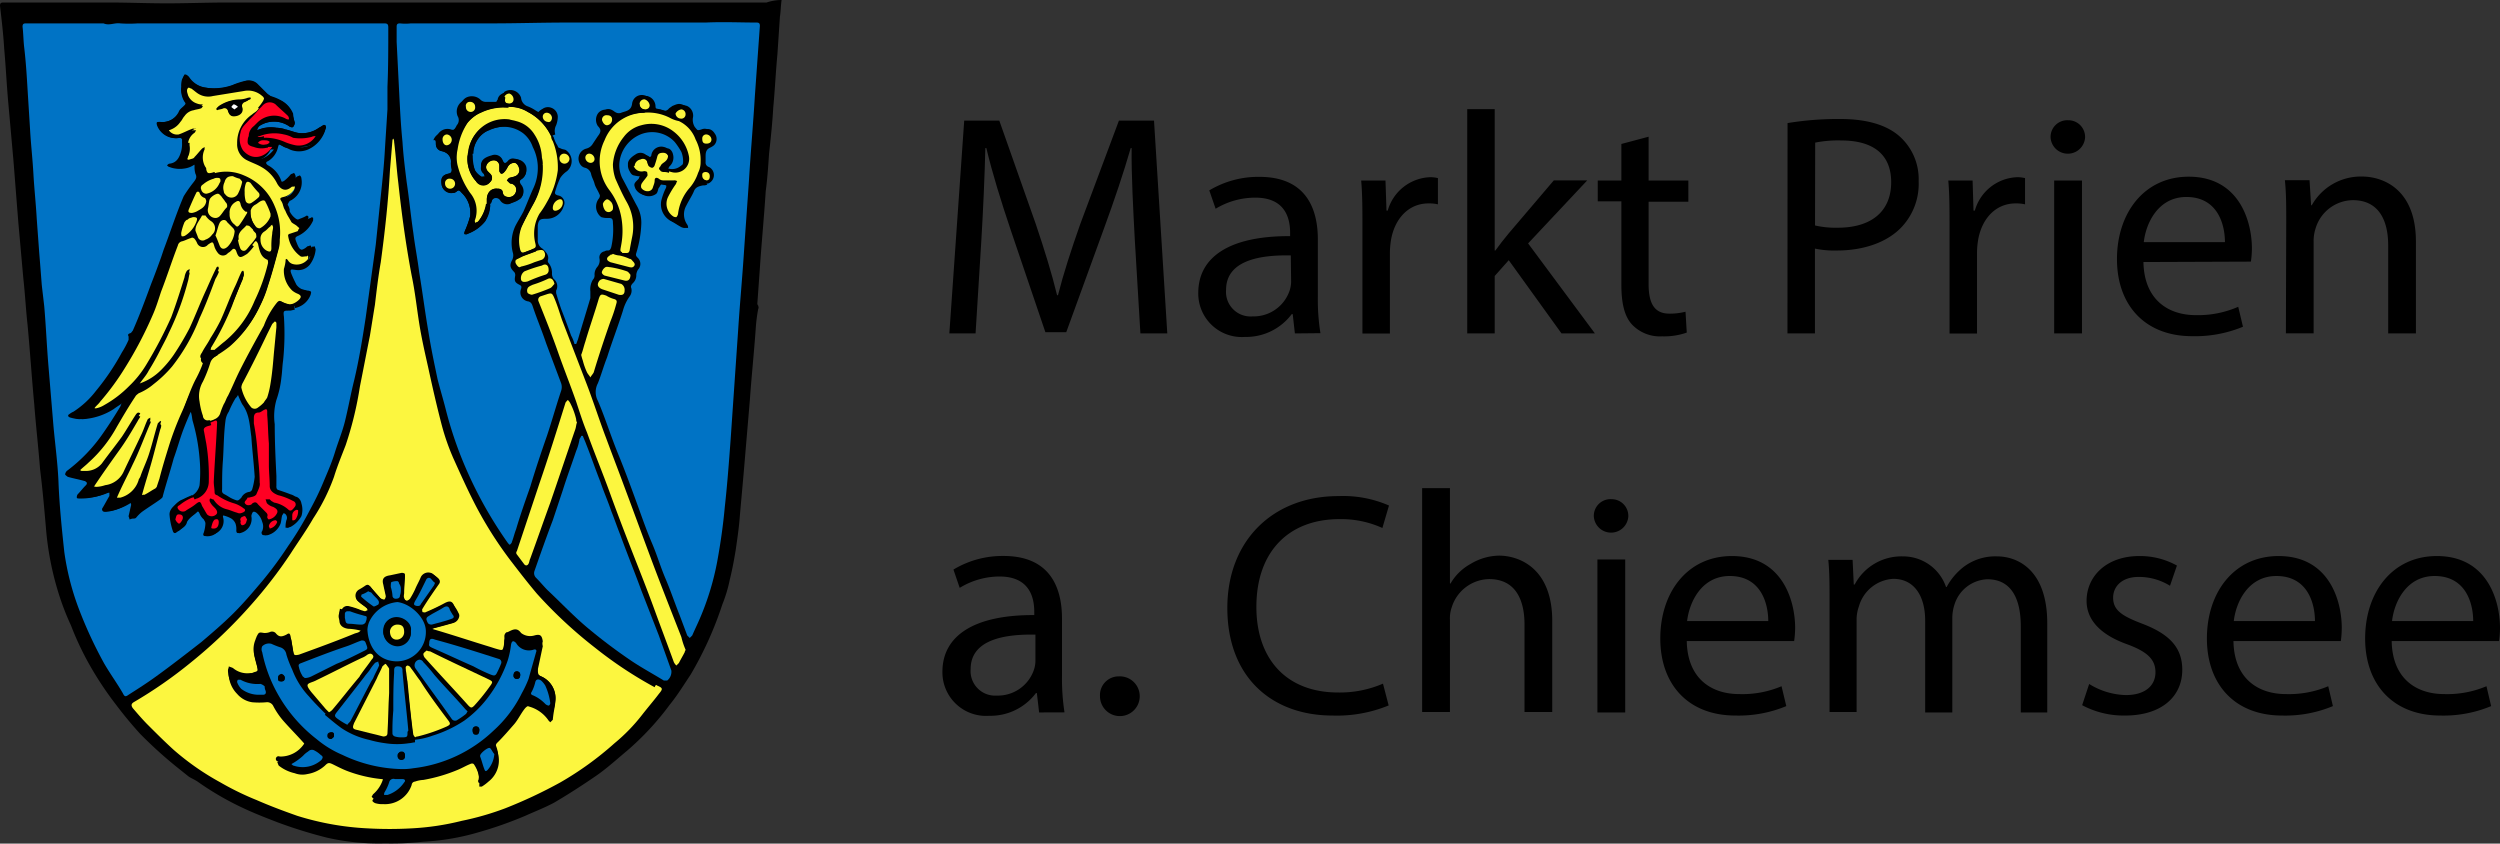 <svg id="Ebene_1" data-name="Ebene 1" xmlns="http://www.w3.org/2000/svg" viewBox="0 0 299.39 101.03"><rect x="0" y="0" width="299.39" height="101.03" fill="#333333" stroke="none"/><defs><style>.cls-1{fill:#0073c5;}.cls-2{fill:#fcf63f;}.cls-3{fill:#ff0023;}.cls-4{fill:#fff;}</style></defs><polygon points="1.5 2 92.5 1.7 89 54.5 87 68 84.2 77 76.5 88 68.2 94.2 59.5 98.2 51.2 100 41.5 99.7 32.7 97.7 25.7 94.2 18.2 88.8 11.4 79.3 6.9 68.3 3.4 30 1.5 2"/><path d="M93.6,0c-.1.7-.1,1.4-.2,2l-.3,4.5c-.2,2.1-.3,4.3-.5,6.4-.1,1.8-.3,3.7-.5,5.5-.1,1.5-.2,3-.4,4.5-.2,3.1-.5,6.2-.7,9.2l-.3,4.2a.37.37,0,0,0,.1.3c0,.1.1.2,0,.4a19.67,19.67,0,0,0-.3,2.4c-.2,2.8-.5,5.7-.7,8.5-.2,2.4-.4,4.7-.6,7.1s-.4,4.5-.6,6.8c-.1,1.4-.3,2.7-.5,4.1-.2,1.2-.4,2.3-.7,3.5a17.1,17.1,0,0,1-.9,3,42.39,42.39,0,0,1-3.8,8.4c-.8,1.2-1.6,2.5-2.5,3.6a33.28,33.28,0,0,1-5.1,5.5c-1.2,1-2.4,2.1-3.7,3-1.6,1.1-3.3,2.2-5,3.2-1.1.6-2.4,1.1-3.5,1.6a47.75,47.75,0,0,1-5.7,2,28.52,28.52,0,0,1-6.5,1.1,35.4,35.4,0,0,1-4.6.2,27.74,27.74,0,0,1-7-.7,55.75,55.75,0,0,1-5.8-1.8c-1.3-.5-2.6-1-3.9-1.6a35,35,0,0,1-5.6-3.2c-.4-.3-.9-.5-1.2-.7l-1.5-1.2a52.21,52.21,0,0,1-4.3-3.9c-1-1.1-2-2.3-2.9-3.5A40.48,40.48,0,0,1,11,80.1a35.43,35.43,0,0,1-2.5-5.2A31.21,31.21,0,0,1,7,71a35.8,35.8,0,0,1-1.5-7.8c-.2-2.3-.4-4.6-.7-7-.2-2.6-.5-5.2-.7-7.8-.3-3.2-.5-6.3-.8-9.5-.2-1.8-.3-3.7-.5-5.5-.2-2.2-.4-4.5-.6-6.7-.2-2.5-.4-5.1-.6-7.6-.2-2.2-.4-4.5-.6-6.7S.7,8,.5,5.8C.4,4.1.2,2.4,0,.7,0,.4.1.3.4.3H13c2.3,0,4.6.1,7,.1S24.9.3,27.3.3H91.8A5.66,5.66,0,0,1,93.6,0ZM91,3.1c0-.3-.1-.4-.4-.4-1.9,0-3.9-.1-5.8-.1H68.2c-3,0-6,.1-9,.1h-11c-.3,0-.4.1-.4.4V4.9l.3,6c.1,2,.2,4,.4,6,.1,1.6.3,3.2.5,4.8.2,2,.5,4.1.8,6.1.2,1.6.5,3.1.7,4.7.4,2.4.7,4.7,1.1,7.1.3,1.9.7,3.8,1.1,5.7.3,1.3.7,2.5,1,3.7a46.54,46.54,0,0,0,2.1,6.3,49.87,49.87,0,0,0,5.3,9.6c.1.1.2.2.3.2s.2-.2.2-.3c.2-.5.3-1,.5-1.5.6-1.7,1.2-3.4,1.7-5.1.7-2,1.4-4.1,2-6.1.6-1.8,1.2-3.6,1.7-5.4a1.39,1.39,0,0,0,0-.9L65.7,41c-.5-1.5-1.1-2.9-1.6-4.4-.1-.2-.2-.5-.5-.6a1.09,1.09,0,0,1-.9-1.5.37.37,0,0,0-.2-.5c-.6-.3-.6-.5-.5-1.1a.6.6,0,0,0-.1-.4c-.5-.5-.7-.8-.3-1.4l.3.1a.45.45,0,0,0,0,.5c.1.2.3.3.4.4a.77.77,0,0,1,.3-.1,8.8,8.8,0,0,1,1.5-.5l.9-.3a.69.69,0,0,0,.3-.9c-.1-.3-.4-.3-.8-.2-.1,0-.2.1-.3.1l-.2-.4c.3-.1.3-.3.2-.7a4.34,4.34,0,0,1,.5-3.5c.3-.5.6-.9.9-1.4a10.1,10.1,0,0,0,1.3-3.8,8.62,8.62,0,0,0-.6-3.5c-.1-.2-.1-.4-.2-.6l.5-.2a.1.1,0,0,0,.1.1,11.73,11.73,0,0,1,.5,1.1c.1.1.3.2.4.3s.5.1.6.2c.7.6,1.2,1.7.1,2.5a3,3,0,0,0-.8.8,7.58,7.58,0,0,0-.6,1.6c-.1.3,0,.5.3.5.7.2,1,.5.7,1.3A2.22,2.22,0,0,1,65.8,26c-.8-.1-.9,0-1,.8a12,12,0,0,0,0,1.9c0,.4.2.6.6.9A1.22,1.22,0,0,1,66,31a.37.37,0,0,0,.1.3,1.31,1.31,0,0,1,.4,1.3c0,.2,0,.5.2.6a1.1,1.1,0,0,1,.3,1.4c0,.1-.1.2,0,.3.2.6.4,1.3.6,1.9.4,1.1.8,2.2,1.2,3.2a4.18,4.18,0,0,0,.4,1h.2c.1-.2.2-.3.2-.5.5-1.7,1-3.3,1.5-5a1.1,1.1,0,0,0,0-.8,1.44,1.44,0,0,1,.3-1.4.73.73,0,0,0,.2-.6,1.4,1.4,0,0,1,.3-.9,1.21,1.21,0,0,0,.3-1,.8.8,0,0,1,.6-.9c.1,0,.3-.1.4-.1h0l.1.5c-.1,0-.1,0-.1.1s-.3.3-.3.4a.37.37,0,0,0,.4.4l2.3.6a.75.75,0,0,0,.5-.1c.2-.2.1-.4-.1-.6l-.3-.3a5.64,5.64,0,0,1-1.2-.4l.1-.4c.1.1.3.1.6.1h0a.55.55,0,0,0,.5-.3c.1-.5.2-1,.3-1.6a6,6,0,0,0-.7-4.3A16.64,16.64,0,0,1,74,21.2a3.23,3.23,0,0,1-.3-1.7A5.92,5.92,0,0,1,75,16.2a4.12,4.12,0,0,1,2.1-1.4,4.32,4.32,0,0,1,3.8.7,4.4,4.4,0,0,1,1.9,3,1.65,1.65,0,0,1-2.1,1.9c-.1,0-.3-.1-.4-.1l.1-.4h.1a2.82,2.82,0,0,0,1.5-.4c.1-.1.2-.2.2-.3a5.07,5.07,0,0,0-.2-1.3,8.34,8.34,0,0,0-.8-1.2,3.69,3.69,0,0,0-4.1-.9A4.3,4.3,0,0,0,74.6,19a2.77,2.77,0,0,0,.3,2c.6,1.1,1.2,2.3,1.8,3.4a4.65,4.65,0,0,1,.5,2.1,10.3,10.3,0,0,1-.6,3.5c-.1.3-.1.4.2.6a.89.89,0,0,1,0,1.4,1.07,1.07,0,0,0-.2.6,1.16,1.16,0,0,1-.4,1c-.2.2-.2.3-.2.6a.92.92,0,0,1-.2,1,5.31,5.31,0,0,0-.8,1.7c-.6,1.9-1.3,3.7-1.9,5.6-.4,1-.6,2.1-1.1,3.1a2.56,2.56,0,0,0,0,2.1c.9,2.1,1.6,4.2,2.4,6.3s1.6,4.4,2.5,6.6c.5,1.4,1.1,2.8,1.6,4.2s1,2.8,1.6,4.2,1.1,3,1.7,4.4l.9,2.4c0,.1.2.2.3.3l.3-.3c.3-.7.6-1.3.9-2a34.26,34.26,0,0,0,2.1-6.9c.4-2.1.7-4.3.9-6.5.3-2.7.5-5.4.7-8.1.3-4.4.6-8.7.9-13.1.2-3.1.5-6.3.7-9.4.2-2.9.4-5.7.6-8.6.2-3.3.5-6.7.7-10A55.79,55.79,0,0,1,91,3.1Zm-9,75c0-.1.1-.2.1-.3-.1-.4-.3-.9-.4-1.3-1.1-2.8-2.2-5.7-3.3-8.5-1.2-3.2-2.4-6.5-3.6-9.7-.7-1.9-1.4-3.7-2.1-5.6-.8-2.1-1.5-4.3-2.3-6.4l-3-7.8c-.3-.9-.7-1.9-1-2.8-.2-.4-.3-.4-.7-.3l-.9.3c-.3.1-.3.3-.2.6.8,2,1.5,4,2.3,6s1.5,4,2.2,6c.5,1.2.9,2.5,1.3,3.7.9,2.5,1.9,4.9,2.8,7.4.8,2.2,1.6,4.4,2.5,6.6s1.8,4.7,2.7,7,1.6,4.3,2.4,6.5a1.38,1.38,0,0,1,.3.4c.1-.1.3-.2.3-.3A4,4,0,0,1,82,78.1Zm-2.1,3.4a1.35,1.35,0,0,0,.5-1.2c-.5-1.4-1-2.7-1.5-4.1l-2.1-5.4c-.8-2.2-1.7-4.4-2.5-6.6-.4-1-.7-1.9-1.1-2.9-.4-1.2-.9-2.3-1.3-3.5-.6-1.5-1.1-3-1.7-4.5-.1-.3-.3-.7-.4-1h-.2a.76.76,0,0,0-.2.4,5.73,5.73,0,0,0-.4,1.4c-.5,1.6-1.1,3.2-1.6,4.7l-1.2,3.6c-.7,2-1.4,4-2.2,6.1a.83.83,0,0,0,.2.8c.5.5.9,1,1.4,1.5,1.6,1.6,3.2,3.2,4.9,4.6a50.35,50.35,0,0,0,5.2,3.9c1.2.8,2.5,1.5,3.8,2.3A.6.6,0,0,1,79.9,81.5Zm-1,1.5c.5-.6.4-.6-.2-1a.35.35,0,0,1-.2-.1,48.51,48.51,0,0,1-7.1-4.7,53.91,53.91,0,0,1-7-6.5c-1.1-1.2-2.2-2.5-3.2-3.8a53.48,53.48,0,0,1-4.1-6.4c-1-1.9-1.9-3.9-2.8-5.9a19,19,0,0,1-1.4-4c-.6-2.2-1.1-4.5-1.6-6.8-.4-1.8-.7-3.6-1.1-5.4l-.9-5.7c-.7-3.7-1.1-7.4-1.6-11.1-.2-1.6-.3-3.3-.5-4.9,0-.1-.1-.2-.1-.4,0,.2-.1.2-.1.2l-.3,3.6a99.93,99.93,0,0,1-1.1,11c-.2,1.7-.4,3.4-.7,5.1-.2,1.2-.4,2.5-.6,3.7-.4,2-.8,4.1-1.2,6.1a55,55,0,0,1-1.7,7c-.5,1.3-1,2.5-1.4,3.8a29.18,29.18,0,0,1-2.5,5L34.8,66a47.06,47.06,0,0,1-4.7,6.1A58.72,58.72,0,0,1,22.9,79,53.29,53.29,0,0,1,16,83.8c-.3.2-.4.4-.1.7.6.7,1.2,1.4,1.8,2,1,1,2.1,2,3.1,3a26.79,26.79,0,0,0,5.6,3.9c1.4.8,2.8,1.4,4.3,2.1a49.4,49.4,0,0,0,4.9,1.9A29.65,29.65,0,0,0,44,98.9a46.85,46.85,0,0,0,5.3,0,31.09,31.09,0,0,0,6-.9,31,31,0,0,0,5.2-1.5,49.77,49.77,0,0,0,6.6-3.1,37,37,0,0,0,6.5-4.7,26.51,26.51,0,0,0,3.3-3.4A11.41,11.41,0,0,0,78.9,83ZM75.5,32.8c-.1-.1-.2-.3-.4-.4a14.62,14.62,0,0,0-2-.5c-.2,0-.5-.1-.6,0a1,1,0,0,0-.4.5c-.1.2.1.4.3.5l2.4.6C75.2,33.7,75.5,33.4,75.5,32.8Zm-1.4,2.5a.51.51,0,0,0,.7-.5c0-.4-.1-.5-.5-.7l-2.1-.6a1.06,1.06,0,0,0-.5.2c-.3.4-.1.8.5,1.1A10.55,10.55,0,0,1,74.1,35.3Zm-.2,1.1a.42.42,0,0,0-.3-.6l-.9-.3c-.6-.2-.7-.2-.9.4-.5,1.7-1.1,3.4-1.6,5.1-.2.5-.3,1-.5,1.6.1.2.1.5.2.7.2.5.3.9.5,1.4.1.2.3.4.4.6.1-.2.3-.4.4-.6.7-2,1.4-4.1,2-6.1A14.16,14.16,0,0,1,73.9,36.4ZM69.1,50.6c0-.2,0-.3-.1-.4-.2-.7-.5-1.3-.7-2a1.38,1.38,0,0,1-.3-.4c-.1.1-.2.3-.3.4-1,3.2-2.1,6.4-3.1,9.6l-2.7,8.1v.4l.9,1.2c.2.2.4.2.5-.1s.1-.4.2-.6c.8-2.2,1.6-4.5,2.4-6.7,1-2.9,2-5.9,3-8.8A1.85,1.85,0,0,0,69.1,50.6Zm-1.4-31a.6.6,0,1,0,0-1.2.56.56,0,0,0-.5.6A.5.5,0,0,0,67.7,19.6Zm-.3,4.6c0-.3-.2-.5-.5-.4a1,1,0,0,0-.6,1c0,.3.2.4.5.3A.91.91,0,0,0,67.4,24.2ZM65.9,34.5c.2-.1.3-.3.5-.5-.1-.5-.4-.7-.8-.6a13.36,13.36,0,0,0-1.8.7c-.2.1-.5.2-.6.4a.63.63,0,0,0,0,.6c.1.1.4.3.5.2A19.45,19.45,0,0,0,65.9,34.5Zm-.6-1.7a.55.55,0,0,0,.4-.6c0-.5-.3-.7-.7-.6-.7.2-1.4.5-2.1.7a1,1,0,0,0-.4,1c.1.3.4.3.8.2A15.87,15.87,0,0,0,65.3,32.8ZM46.6,3.2c0-.4-.1-.5-.5-.5s-.6.1-.9.1H16.6a14.72,14.72,0,0,1-2.1,0c-.7-.1-1.3.3-2,0H3.2a.37.37,0,0,0-.4.4c.1.8.1,1.7.2,2.5.1,1.7.2,3.3.4,5l.3,4.8c.1,1.8.3,3.5.4,5.3s.3,3.6.4,5.4c.1,1.4.2,2.7.3,4.1s.2,2.6.3,3.8c.1.9.2,1.7.3,2.6.2,2.4.3,4.8.5,7.1L6.5,51l.6,6.6c.2,2.9.4,5.7.7,8.5a31.37,31.37,0,0,0,1.7,6.7,36.73,36.73,0,0,0,3.1,6.7c.7,1.2,1.5,2.3,2.2,3.5.3.4.3.4.7.2A37.84,37.84,0,0,0,18.8,81c1.8-1.3,3.6-2.7,5.4-4.1a44,44,0,0,0,3.9-3.5c1.2-1.2,2.3-2.5,3.4-3.8s2.2-2.8,3.1-4.2,1.7-2.8,2.6-4.3c.6-1.1,1.1-2.2,1.6-3.3s.9-2.4,1.4-3.6.9-2.4,1.2-3.7c.4-1.6.7-3.3,1.1-4.9A67.53,67.53,0,0,0,43.9,38l1.2-8.7c.3-1.9.4-3.8.6-5.8s.3-3.8.5-5.7c.1-1.6.2-3.1.3-4.7V10.4C46.5,8,46.5,5.6,46.6,3.2Z"/><path class="cls-1" d="M90.6,2.7c.3,0,.4.1.4.4l-.6,8.4c-.2,3.3-.5,6.7-.7,10-.2,2.9-.4,5.7-.6,8.6-.2,3.1-.5,6.3-.7,9.4-.3,4.4-.6,8.7-.9,13.1-.2,2.7-.4,5.4-.7,8.1-.2,2.2-.5,4.3-.9,6.5a32.42,32.42,0,0,1-2.1,6.9c-.3.7-.6,1.3-.9,2l-.3.3-.3-.3-.9-2.4c-.6-1.5-1.1-3-1.7-4.4s-1-2.8-1.6-4.2-1.1-2.8-1.6-4.2c-.8-2.2-1.6-4.4-2.5-6.6s-1.5-4.2-2.4-6.3a2.23,2.23,0,0,1,0-2.1c.4-1,.7-2.1,1.1-3.1.6-1.9,1.3-3.7,1.9-5.6a5.31,5.31,0,0,1,.8-1.7,1.16,1.16,0,0,0,.2-1c-.1-.2,0-.4.2-.6a1.28,1.28,0,0,0,.4-1,1.42,1.42,0,0,1,.2-.6,1,1,0,0,0,0-1.4c-.2-.2-.3-.3-.2-.6a13.5,13.5,0,0,0,.6-3.5,4.06,4.06,0,0,0-.5-2.1c-.6-1.1-1.2-2.3-1.8-3.4a3.52,3.52,0,0,1-.3-2,4.13,4.13,0,0,1,2.5-3.2,3.69,3.69,0,0,1,4.1.9,8.34,8.34,0,0,1,.8,1.2,3,3,0,0,1,.2,1.3c0,.1-.1.3-.2.3a1.6,1.6,0,0,1-1.5.4H80c-.1,0-.1-.1-.2-.1.1-.1.1-.2.2-.3a1.15,1.15,0,0,0,.4-1.4,1.22,1.22,0,0,0-.9-.8,1.2,1.2,0,0,0-1.5,1,.22.22,0,0,1-.2.2.37.37,0,0,1-.3-.1,1,1,0,0,0-1.4-.2c-.5.3-.9.7-.9,1.1v.3a1.42,1.42,0,0,0,.2.6c.2.4.4.6.9.5a.37.37,0,0,1,.3.1c0,.1-.1.2-.1.3l-.2.2c-.4.4-.4.5-.2,1a1.52,1.52,0,0,0,2.2.5c.2-.2.2-.5.3-.7s.2-.4.3-.4a2.92,2.92,0,0,1,.9.2s0,.3-.1.4a7.84,7.84,0,0,0-.5,1.4,2.27,2.27,0,0,0,1.2,2.5c.4.2.8.5,1.2.7.1.1.3,0,.5,0a.6.6,0,0,0-.1-.4,2.36,2.36,0,0,1-.1-2.3c.3-.6.6-1.1.9-1.7s.6-.6,1.1-.7c.2,0,.3-.1.5-.1s.3-.1.4-.2a1.13,1.13,0,0,0-.2-1.8.55.55,0,0,1-.4-.6v-.7a1,1,0,0,1,.5-1c.2-.1.3-.2.5-.3a1.06,1.06,0,0,0,.1-1.4,1,1,0,0,0-1.3-.5c-.6.2-.9.1-1.2-.4a1.06,1.06,0,0,1-.2-1.2c.2-.5-.1-1-.7-1.3s-.9-.1-1.4.1c-.1.1-.3.2-.4.3a.63.63,0,0,1-.8.2,2.35,2.35,0,0,0-.8-.2c-.3,0-.4-.1-.4-.4a1.2,1.2,0,0,0-1-1.2,1.17,1.17,0,0,0-1.4,1c-.1.9-.8.9-1.3,1.1a1.23,1.23,0,0,1-1.3-.2,1.12,1.12,0,0,0-1.5.3,1.36,1.36,0,0,0,0,1.5c.4.4.4.7,0,1.2l-.6.9a1.24,1.24,0,0,1-.8.6,1.24,1.24,0,0,0-.7,1.9.92.92,0,0,0,.6.4,1,1,0,0,1,.7.8c.1.4.3.7.4,1.1s.4.8.6,1.3c.1.1,0,.4-.1.5A1.58,1.58,0,0,0,72,26a2.2,2.2,0,0,0,.8.1c.5,0,.6.1.6.6a9.47,9.47,0,0,1-.2,2.9c-.1.3-.2.4-.4.4h0a.6.6,0,0,0-.4.1.73.73,0,0,0-.6.9,1.21,1.21,0,0,1-.3,1,1.4,1.4,0,0,0-.3.9.73.73,0,0,1-.2.6,2.23,2.23,0,0,0-.3,1.4v.8c-.5,1.7-1,3.3-1.5,5-.1.2-.1.3-.2.5h-.2a4.18,4.18,0,0,0-.4-1c-.4-1.1-.8-2.2-1.2-3.2-.2-.6-.4-1.2-.6-1.9v-.3a1.1,1.1,0,0,0-.3-1.4,1.07,1.07,0,0,1-.2-.6,1.84,1.84,0,0,0-.4-1.3.37.37,0,0,1-.1-.3c.2-.6-.2-1-.6-1.4a1.15,1.15,0,0,1-.6-.9V27c.1-.7.3-.8,1-.8a2.1,2.1,0,0,0,2.1-1.5.9.9,0,0,0-.7-1.3c-.3-.1-.4-.2-.3-.5a10.41,10.41,0,0,1,.6-1.6,3,3,0,0,1,.8-.8,1.59,1.59,0,0,0-.1-2.5c-.1-.1-.4-.1-.6-.2s-.4-.1-.4-.3a3.7,3.7,0,0,1-.5-1.1l-.1-.1a1.1,1.1,0,0,1,.1-1.1,1.8,1.8,0,0,0,.2-1,1.17,1.17,0,0,0-.8-1.1,1.05,1.05,0,0,0-1.2.3c-.4.4-.4.4-.8.1a3.13,3.13,0,0,0-1-.5,1.45,1.45,0,0,1-.7-1,1.29,1.29,0,0,0-2-.7.92.92,0,0,0-.4.6c0,.1-.1.1-.1.2-.1.3-.2.5-.6.5a4.05,4.05,0,0,1-1.1,0,2.12,2.12,0,0,1-.7-.3c-.5-.4-1.3-.6-1.7-.2a1.48,1.48,0,0,0-.6,1.8.91.91,0,0,1-.1,1.1,2.09,2.09,0,0,1-.4.6c-.2.3-.4.4-.7.3a1.39,1.39,0,0,0-1.7.9c.3-.1.3.2.3.5a.85.85,0,0,0,.7.8c.8.2,1.2.7,1.1,1.4,0,.3.1.5.1.8s0,.5-.4.5c-.9.2-.9.7-.8,1.4a1.3,1.3,0,0,0,1.4.9c.1,0,.2-.1.3-.1.4-.3.4-.3.7.1a3.28,3.28,0,0,1,1,2.8,11.5,11.5,0,0,1-.6,1.7c0,.1-.1.3-.1.4s.3.1.4,0a5.38,5.38,0,0,0,2.1-1.5,3.51,3.51,0,0,0,.6-1.8v-.2a.37.37,0,0,1,.1-.3.6.6,0,0,1,1.1-.2,1,1,0,0,0,1.2.4l1.2-.6a1.12,1.12,0,0,0,0-1.6c-.2-.3-.2-.5.1-.7a1.17,1.17,0,0,0,.5-1.5,1.55,1.55,0,0,0-1.3-1,.76.76,0,0,0-.8.3c-.3.3-.4.3-.6-.1a1,1,0,0,0-1.3-.6c-1.1.3-1.3.7-1.3,1.3a1.14,1.14,0,0,0,.3.8c.1.1.1.3.2.4-.2,0-.4.1-.5,0a2.34,2.34,0,0,1-.7-.7,3.08,3.08,0,0,1-.3-1.9A4.19,4.19,0,0,1,57,17a2.77,2.77,0,0,1,1.6-1.4,3.83,3.83,0,0,1,4.1.4,3.55,3.55,0,0,1,1.1,1.6,5.55,5.55,0,0,1,.6,2.2,5.83,5.83,0,0,1-.6,2.9c-.4.9-.7,1.7-1.1,2.6-.3.6-.7,1.2-1,1.8a4.77,4.77,0,0,0-.3,3.1,1.21,1.21,0,0,1-.1,1c-.3.6-.2.9.3,1.4a.6.6,0,0,1,.1.4c-.1.6-.1.8.5,1.1.2.1.3.2.2.5a1.09,1.09,0,0,0,.9,1.5c.3.1.4.3.5.6.5,1.5,1.1,2.9,1.6,4.4l1.8,4.8a1.39,1.39,0,0,1,0,.9c-.6,1.8-1.1,3.6-1.7,5.4-.7,2-1.4,4.1-2,6.1-.6,1.7-1.2,3.4-1.7,5.1-.2.5-.3,1-.5,1.5,0,.1-.1.2-.2.3s-.2-.1-.3-.2a49.87,49.87,0,0,1-5.3-9.6,46.54,46.54,0,0,1-2.1-6.3c-.3-1.2-.7-2.5-1-3.7-.4-1.9-.8-3.8-1.1-5.7-.4-2.3-.7-4.7-1.1-7.1-.2-1.6-.5-3.1-.7-4.7-.3-2-.5-4.1-.8-6.1-.2-1.6-.4-3.2-.5-4.8-.2-2-.3-4-.4-6l-.3-6V3.2c0-.3.1-.4.4-.4a5.65,5.65,0,0,0,1.3,0h9.7c3,0,6-.1,9-.1H84.5C86.7,2.6,88.6,2.7,90.6,2.7Z"/><path d="M85.6,16a1.06,1.06,0,0,1-.1,1.4,2.19,2.19,0,0,1-.5.3c-.4.2-.5.5-.5,1v.7a.55.55,0,0,0,.4.6,1.08,1.08,0,0,1,.2,1.8.76.76,0,0,1-.4.2l-.2-.5c.3,0,.4-.2.4-.5s-.2-.6-.5-.6-.4.1-.4.3l-.4-.1c.1-.4.2-.9.3-1.3a4.9,4.9,0,0,0-.6-2.7,3.55,3.55,0,0,0-1.8-2c-.3-.2-.7-.2-1.1-.4a5.53,5.53,0,0,0-3.1-.6h-.1v-.4a.56.56,0,0,0,.6-.5.65.65,0,0,0-.6-.6.63.63,0,0,0-.6.5l-.5-.1a1.31,1.31,0,0,1,1.4-1,1.29,1.29,0,0,1,1,1.2c0,.3.1.4.4.4a2.35,2.35,0,0,1,.8.2.63.63,0,0,0,.8-.2,1.7,1.7,0,0,1,1.8-.4A1.28,1.28,0,0,1,83,14a1.64,1.64,0,0,0,.2,1.2c.4.5.6.7,1.2.4C84.8,15.3,85.3,15.5,85.6,16Zm-.4.7a.65.65,0,0,0-.6-.6.47.47,0,0,0-.5.5c0,.4.2.6.5.6A.56.56,0,0,0,85.2,16.7Zm-3-3a.56.56,0,0,0-.5-.6.65.65,0,0,0-.6.5.58.58,0,0,0,.6.6C81.9,14.3,82.1,14,82.2,13.7Z"/><path class="cls-2" d="M84.6,16.1a.65.65,0,0,1,.6.6c0,.3-.2.5-.6.5s-.5-.2-.5-.6A.47.47,0,0,1,84.6,16.1Z"/><path class="cls-2" d="M85,21.1c0,.3-.1.5-.4.5h0a.56.56,0,0,1-.5-.6v-.1c0-.2.2-.3.4-.3S85,20.7,85,21.1Z"/><path d="M84.5,21.6l.2.5a.9.9,0,0,1-.5.1c-.5.1-.9.2-1.1.7s-.6,1.1-.9,1.7a2.13,2.13,0,0,0,.1,2.3.6.6,0,0,1,.1.4h-.5c-.4-.2-.8-.5-1.2-.7a2.15,2.15,0,0,1-1.2-2.5,7.84,7.84,0,0,1,.5-1.4,2.27,2.27,0,0,1,.1-.4,2.92,2.92,0,0,0-.9-.2c-.1,0-.2.3-.3.4s-.1.5-.3.7a1.47,1.47,0,0,1-2.2-.5c-.2-.5-.2-.6.2-1l.2-.2a.37.37,0,0,0,.1-.3c-.1,0-.2-.1-.3-.1a.87.87,0,0,1-.9-.5c-.1-.2-.1-.4-.2-.6v-.3l.4.1V20q.15.9,1.2.6c.1,0,.4,0,.4.1a.45.45,0,0,1,0,.5,5.55,5.55,0,0,1-.6.8.47.47,0,0,0-.1.6.91.91,0,0,0,.8.4.56.56,0,0,0,.6-.5c.1-.3.1-.5.2-.8s.2-.4.5-.2.3.2.5.2h1.3c.1,0,.3.1.4.1-.1.1-.1.3-.2.4a11.91,11.91,0,0,0-.9,1.5,1.8,1.8,0,0,0,.6,2.3c.1.1.3.2.4.1a.76.76,0,0,0,.2-.4,5.45,5.45,0,0,1,1.3-3,7.24,7.24,0,0,0,1.1-1.9l.4.1V21a.56.56,0,0,0,.5.6Z"/><path class="cls-2" d="M83.3,16.7a5.31,5.31,0,0,1,.6,2.7,2.77,2.77,0,0,1-.3,1.3,5.24,5.24,0,0,1-1.1,1.9,5.77,5.77,0,0,0-1.3,3,.76.76,0,0,1-.2.4.6.6,0,0,1-.4-.1,1.83,1.83,0,0,1-.6-2.3,11.91,11.91,0,0,1,.9-1.5c.1-.1.1-.3.2-.4a.6.6,0,0,0-.4-.1H79.4a.76.76,0,0,1-.5-.2c-.3-.2-.5-.1-.5.2s-.1.5-.2.8a.63.63,0,0,1-.6.5.91.91,0,0,1-.8-.4.66.66,0,0,1,.1-.6c.2-.3.4-.5.6-.8.1-.1,0-.4,0-.5a.6.6,0,0,0-.4-.1,1,1,0,0,1-1.2-.6v-.2c0-.3.3-.6.7-.8a.68.68,0,0,1,.9.5,1,1,0,0,0,.1.3.76.76,0,0,0,.4.2.32.32,0,0,0,.3-.3c.1-.3.2-.7.3-1a.72.72,0,0,1,1.4.1.86.86,0,0,1-.3.6c-.2.2-.5.3-.6.6-.3.3-.2.5.2.5.2,0,.5.1.7.1s.3.1.4.1a1.65,1.65,0,0,0,2.1-1.9,4.89,4.89,0,0,0-1.9-3,4.32,4.32,0,0,0-3.8-.7,3.75,3.75,0,0,0-2.1,1.4,5.92,5.92,0,0,0-1.3,3.3,5.55,5.55,0,0,0,.3,1.7c.4.9.8,1.8,1.3,2.7a6,6,0,0,1,.7,4.3c-.1.5-.2,1-.3,1.6-.1.3-.2.3-.5.3h0c-.3,0-.5,0-.6-.1-.3-.1-.3-.4-.1-.9a7.35,7.35,0,0,0,0-3.3,7.66,7.66,0,0,0-1.4-3.2,5.68,5.68,0,0,1-.6-6A5.19,5.19,0,0,1,77,13.5h.1a5.73,5.73,0,0,1,3.1.6,3.58,3.58,0,0,0,1.1.4A3.88,3.88,0,0,1,83.3,16.7Z"/><path class="cls-2" d="M81.6,13.1a.56.56,0,0,1,.5.6.5.5,0,0,1-.6.5.65.65,0,0,1-.6-.6A.94.94,0,0,1,81.6,13.1Z"/><path class="cls-2" d="M82.1,77.8c0,.1-.1.2-.1.3-.2.4-.5.9-.7,1.3l-.3.3a1.38,1.38,0,0,1-.3-.4c-.8-2.2-1.6-4.3-2.4-6.5s-1.8-4.7-2.7-7-1.7-4.4-2.5-6.6c-.9-2.5-1.9-4.9-2.8-7.4-.5-1.2-.9-2.5-1.3-3.7-.7-2-1.5-4-2.2-6s-1.5-4-2.3-6a.45.45,0,0,1,.2-.6l.9-.3c.4-.1.5-.1.7.3.4.9.7,1.9,1,2.8l3,7.8c.8,2.1,1.5,4.3,2.3,6.4.7,1.9,1.4,3.7,2.1,5.6,1.2,3.2,2.4,6.5,3.6,9.7,1.1,2.9,2.2,5.7,3.3,8.5A8.64,8.64,0,0,0,82.1,77.8Z"/><path d="M80.6,18.5a1.42,1.42,0,0,1-.4,1.4c-.1.1-.1.2-.2.3.1,0,.1.1.2.1l-.1.4a1.7,1.7,0,0,0-.7-.1c-.4-.1-.4-.2-.2-.5s.5-.3.6-.6.3-.4.3-.6a.67.67,0,0,0-.7-.6c-.4,0-.6.1-.7.5s-.2.7-.3,1a.45.45,0,0,1-.3.3.76.76,0,0,1-.4-.2.37.37,0,0,1-.1-.3.61.61,0,0,0-.9-.5.85.85,0,0,0-.7.8l-.4-.1a1.44,1.44,0,0,1,.9-1.1,1.09,1.09,0,0,1,1.4.2.37.37,0,0,0,.3.1c.1,0,.1-.1.2-.2a1.2,1.2,0,0,1,1.5-1C80.1,17.7,80.5,18,80.6,18.5Z"/><path class="cls-1" d="M80.4,80.3a1.35,1.35,0,0,1-.5,1.2h-.4c-1.3-.8-2.6-1.5-3.8-2.3a64.06,64.06,0,0,1-5.2-3.9c-1.7-1.4-3.3-3.1-4.9-4.6-.5-.5-.9-1-1.4-1.5a.78.78,0,0,1-.2-.8c.7-2,1.4-4,2.2-6.1l1.2-3.6c.5-1.6,1.1-3.2,1.6-4.7a5.73,5.73,0,0,0,.4-1.4c.1-.2.2-.3.2-.4h.2c.1.3.3.7.4,1,.6,1.5,1.1,3,1.7,4.5.4,1.2.9,2.3,1.3,3.5.4,1,.7,1.9,1.1,2.9.8,2.2,1.7,4.4,2.5,6.6l2.1,5.4Z"/><path class="cls-2" d="M78.7,82.1c.7.3.7.4.2,1-.6.8-1.3,1.6-2,2.5A21.29,21.29,0,0,1,73.6,89a38.5,38.5,0,0,1-6.5,4.7,56.49,56.49,0,0,1-6.6,3.1,33.92,33.92,0,0,1-5.2,1.5,31.09,31.09,0,0,1-6,.9,46.85,46.85,0,0,1-5.3,0,33.64,33.64,0,0,1-8.4-1.5c-1.7-.6-3.3-1.2-4.9-1.9a34.18,34.18,0,0,1-4.3-2.1,31.16,31.16,0,0,1-5.6-3.9c-1.1-1-2.1-2-3.1-3-.6-.6-1.2-1.3-1.8-2-.2-.3-.2-.5.1-.7a53.29,53.29,0,0,0,6.9-4.8,58.72,58.72,0,0,0,7.2-6.9,55,55,0,0,0,4.7-6.1c.9-1.4,1.9-2.8,2.7-4.2a23.38,23.38,0,0,0,2.5-5c.4-1.3.9-2.5,1.4-3.8a42,42,0,0,0,1.7-7c.4-2,.8-4.1,1.2-6.1.2-1.2.4-2.5.6-3.7.2-1.7.4-3.4.7-5.1.5-3.7.9-7.3,1.1-11l.3-3.6a.31.31,0,0,1,.1-.2.76.76,0,0,1,.1.4c.2,1.6.3,3.3.5,4.9.4,3.7.9,7.4,1.6,11.1.4,1.9.6,3.8.9,5.7s.7,3.6,1.1,5.4c.5,2.3,1,4.5,1.6,6.8a27,27,0,0,0,1.4,4c.9,2,1.8,4,2.8,5.9a46.54,46.54,0,0,0,4.1,6.4c1,1.3,2,2.6,3.1,3.9a53.91,53.91,0,0,0,7,6.5,48.51,48.51,0,0,0,7.1,4.7C78.5,82,78.6,82,78.7,82.1ZM66.5,84a2.83,2.83,0,0,0-1.7-3c-.5-.2-.5-.3-.4-.8.2-.9.4-1.9.6-2.8-.1-.7-.3-.9-1-.7a1.35,1.35,0,0,1-1.6-.3c-.6-.6-1.1-.3-1.6-.1h-.1a.55.55,0,0,0-.3.5c0,.4-.1.8-.1,1.3,0,.3-.2.4-.5.3s-.6-.2-1-.3c-2.4-.7-4.8-1.5-7.1-2.2-.1,0-.2-.2-.3-.3l.3-.3a.37.37,0,0,1,.3-.1c.7-.2,1.4-.4,2.2-.6a1.12,1.12,0,0,0,.7-.8.6.6,0,0,0-.1-.4c-.1-.3-.3-.5-.4-.8-.2-.6-.5-.7-1.1-.4A24,24,0,0,1,51,73.3c-.1.1-.3,0-.5,0,0-.2-.1-.4,0-.5.7-1,1.4-2,2-3a.45.45,0,0,0,0-.5c-.2-.2-.5-.4-.7-.6a1,1,0,0,0-1.4.4c-.2.5-.5,1-.7,1.5a10.91,10.91,0,0,1-.6,1.1c-.1.1-.3.3-.5.2s-.2-.3-.3-.4v-.6c0-.7.1-1.3.1-2,0-.2,0-.3-.3-.3l-1.4.3c-.7.1-1,.4-.8,1.1.1.5.2.9.3,1.4,0,.1-.1.4-.2.4a1.06,1.06,0,0,1-.5-.2,17.41,17.41,0,0,1-1.2-1.4c-.2-.2-.3-.2-.5-.1a9.22,9.22,0,0,1-.8.5.84.84,0,0,0-.1,1.4c.3.3.7.5,1,.8a.37.37,0,0,1,.1.3c-.1,0-.2.1-.3.1s-.3-.1-.4-.1a8.8,8.8,0,0,0-1.5-.5.72.72,0,0,0-.9.5c0,.1-.1.2-.1.3a1.27,1.27,0,0,0-.1.6c-.2.7.2,1.2,1,1.3a6.75,6.75,0,0,1,1.4.2c.1,0,.3.2.4.3-.1.1-.2.3-.3.3a4.88,4.88,0,0,1-.7.3c-2.2.8-4.4,1.6-6.6,2.5-.5.2-.6.1-.7-.4l-.3-1.8c-.1-.4-.1-.4-.5-.2-.6.3-.9.3-1.3-.2a.59.59,0,0,0-.7-.1.88.88,0,0,1-.7.1c-.6-.1-.6-.1-.9.5,0,.1-.1.2-.1.3a2.19,2.19,0,0,0-.2,1.6c.1.5.3,1.1.4,1.6s.1.6-.4.7a.6.6,0,0,0-.4.1,2.63,2.63,0,0,1-2.1-.6c-.1-.1-.3-.1-.5-.2,0,.2-.1.3-.1.5a3.45,3.45,0,0,0,1,2.3,2.94,2.94,0,0,0,1.8,1,9.65,9.65,0,0,0,1.7,0,.81.81,0,0,1,.8.4A9.06,9.06,0,0,0,34,86.4c.8.9,1.6,1.7,2.4,2.6.2.2.3.3.1.6a3.39,3.39,0,0,1-2.9,1.5.76.76,0,0,0-.4.2c.1.1.1.3.2.4a4.75,4.75,0,0,0,1.9.9,2.57,2.57,0,0,0,1.5.1,4.12,4.12,0,0,0,2.1-1c.4-.4.5-.4,1.1-.1s1,.5,1.5.7a16,16,0,0,0,4.2,1c.2,0,.4.2.3.4a3.87,3.87,0,0,1-1.2,1.9c-.1.1-.2.2-.2.3s.3.3.4.3a2.77,2.77,0,0,0,.9.1A3.37,3.37,0,0,0,49.3,94a.43.43,0,0,1,.4-.4,3.55,3.55,0,0,1,1-.2,19.31,19.31,0,0,0,4.1-1.2c.5-.2,1-.5,1.5-.7.2-.1.4-.1.5.1a3.62,3.62,0,0,1,.6,2.3v.3h.3a5.55,5.55,0,0,0,.8-.6,3.22,3.22,0,0,0,.9-4,.62.62,0,0,1,.2-.7c.7-.7,1.3-1.4,2-2.2.5-.6.8-1.3,1.3-1.9.1-.1.3-.3.4-.2a4.14,4.14,0,0,1,2.4,1.7l.2.2.3-.3C66.3,85.1,66.5,84.5,66.5,84Z"/><path class="cls-2" d="M77.8,12.6c0,.3-.2.5-.6.5a.65.65,0,0,1-.6-.6v-.1a.56.56,0,0,1,.6-.5A.86.86,0,0,1,77.8,12.6Z"/><path d="M77.2,13.1v.4a5.19,5.19,0,0,0-4.8,3.3,5.7,5.7,0,0,0,.6,6A7.66,7.66,0,0,1,74.4,26a9.15,9.15,0,0,1,0,3.3c-.1.6-.2.8.1.9l-.1.4a3.09,3.09,0,0,0-.8-.2.37.37,0,0,0-.3.1l-.1-.5a.37.37,0,0,0,.4-.4,9.47,9.47,0,0,0,.2-2.9c0-.5-.1-.6-.6-.6a2,2,0,0,1-.8-.1,1.58,1.58,0,0,1-.3-2.2c.1-.1.2-.4.1-.5-.2-.4-.4-.8-.6-1.3a4.87,4.87,0,0,1-.4-1.1,1.12,1.12,0,0,0-.7-.8,2.09,2.09,0,0,1-.6-.4,1.24,1.24,0,0,1,.7-1.9,1.24,1.24,0,0,0,.8-.6l.6-.9a.91.91,0,0,0,0-1.2,1.36,1.36,0,0,1,0-1.5c.5-.6.9-.7,1.5-.3a1.26,1.26,0,0,0,1.3.2c.6-.2,1.3-.2,1.3-1.1l.5.1v.1A.56.56,0,0,0,77.2,13.1ZM73.4,25a3.09,3.09,0,0,0-.2-.8c-.1-.2-.4-.4-.6-.3a1,1,0,0,0-.4.5,6.37,6.37,0,0,0,.2.7,1.33,1.33,0,0,0,.5.3C73.1,25.4,73.4,25.2,73.4,25Zm-.7-10a.67.67,0,0,0,.6-.7.58.58,0,0,0-.6-.6.65.65,0,0,0-.6.6C72.2,14.8,72.4,15,72.7,15Zm-1.5,4.1a.67.67,0,0,0-.6-.7.47.47,0,0,0-.5.5.65.65,0,0,0,.6.6A.46.46,0,0,0,71.2,19.1Z"/><path class="cls-2" d="M75.8,31.3c.2.2.3.4.1.6s-.4.1-.5.1l-2.3-.6c-.2-.1-.4-.2-.4-.4s.2-.3.3-.4a.1.1,0,0,0,.1-.1.37.37,0,0,0,.3-.1,2.35,2.35,0,0,0,.8.2,5.64,5.64,0,0,1,1.2.4C75.6,31,75.7,31.2,75.8,31.3Z"/><path class="cls-2" d="M75.1,32.5c.2.1.3.3.4.4,0,.6-.3.8-.7.7L72.4,33c-.2-.1-.4-.3-.3-.5a1,1,0,0,1,.4-.5c.2-.1.4,0,.6,0A11.7,11.7,0,0,1,75.1,32.5Z"/><path class="cls-2" d="M74.8,34.8c0,.4-.2.6-.7.5l-1.8-.6c-.7-.2-.9-.6-.5-1.1a.76.76,0,0,1,.5-.2l2.1.6A.81.81,0,0,1,74.8,34.8Z"/><path class="cls-2" d="M73.5,35.8c.4.1.4.3.3.6a17.23,17.23,0,0,1-.7,2.1c-.7,2-1.4,4.1-2,6.1-.1.2-.3.4-.4.6-.1-.2-.3-.4-.4-.6a7.84,7.84,0,0,1-.5-1.4,6.37,6.37,0,0,1-.2-.7c.2-.5.3-1,.5-1.6.5-1.7,1.1-3.4,1.6-5.1.2-.6.3-.6.9-.4A3.55,3.55,0,0,0,73.5,35.8Z"/><path class="cls-2" d="M73.2,24.2a1.08,1.08,0,0,1,.2.8c0,.2-.3.4-.5.4a.55.55,0,0,1-.5-.3,1.45,1.45,0,0,1-.2-.7,1,1,0,0,1,.4-.5C72.8,23.8,73,24,73.2,24.2Z"/><path class="cls-2" d="M73.3,14.3a.67.67,0,0,1-.6.7c-.3,0-.5-.3-.6-.6a.53.53,0,0,1,.6-.6C73.1,13.8,73.3,14,73.3,14.3Z"/><path class="cls-2" d="M70.6,18.4a.67.67,0,0,1,.6.7.46.46,0,0,1-.5.4.65.65,0,0,1-.6-.6A.47.47,0,0,1,70.6,18.4Z"/><path class="cls-2" d="M69,50.2a.76.76,0,0,0,.1.4c-.1.2-.1.5-.2.8-1,2.9-2,5.9-3,8.8-.8,2.2-1.6,4.5-2.4,6.7-.1.2-.1.4-.2.6s-.3.3-.5.1l-.9-1.2a.3.3,0,0,1,0-.4l2.7-8.1c1.1-3.2,2.1-6.4,3.1-9.6,0-.1.2-.3.3-.4a1.38,1.38,0,0,1,.3.4A8.39,8.39,0,0,1,69,50.2Z"/><path class="cls-2" d="M68.2,19A.6.6,0,1,1,67,19a.56.56,0,0,1,.5-.6A.67.67,0,0,1,68.2,19Z"/><path class="cls-2" d="M66.9,23.9c.3-.1.5,0,.5.4a1,1,0,0,1-.7.9c-.3.1-.5,0-.5-.3A1.09,1.09,0,0,1,66.9,23.9Z"/><path class="cls-2" d="M66.2,16.9a8.34,8.34,0,0,1,.6,3.5,10.1,10.1,0,0,1-1.3,3.8,11,11,0,0,1-.9,1.4,4.77,4.77,0,0,0-.5,3.5c.1.4.1.5-.2.7a.31.31,0,0,0-.2.1,4.18,4.18,0,0,0-1,.4c-.3.1-.5,0-.5-.3a4.45,4.45,0,0,1,.2-2.8c.5-.9.9-1.8,1.4-2.7a8.8,8.8,0,0,0,1.1-4.7,2,2,0,0,0-.1-.7,5.47,5.47,0,0,0-.9-2.8,3.56,3.56,0,0,0-2.2-1.6c-.3-.1-.5-.1-.8-.2a4.26,4.26,0,0,0-4.8,3.4c0,.2-.1.5-.1.7a4,4,0,0,0,1,3.1,1,1,0,0,0,1.7.1.67.67,0,0,0,0-1l-.2-.2c-.3-.3-.4-.6-.2-.9a1.05,1.05,0,0,1,.9-.5.66.66,0,0,1,.6.7v.6c0,.1.1.2.2.3a.49.49,0,0,0,.3-.1,1.79,1.79,0,0,0,.5-.7.89.89,0,0,1,.8-.5c.3,0,.5.4.6.8a.79.79,0,0,1-.5.8c-.2.1-.5.1-.7.2l-.3.3.3.3a.37.37,0,0,0,.3.1c.4.2.6.4.5.9a.85.85,0,0,1-.8.7c-.4,0-.8-.1-.8-.6,0-.3-.3-.4-.6-.4-.8-.1-1.3.5-1.3,1.3v.4a4.87,4.87,0,0,1-1,2.2c-.1.1-.3.1-.4.2,0-.1-.1-.3,0-.4a3.32,3.32,0,0,0-.6-3.2,9.88,9.88,0,0,1-1.5-3.3,4.07,4.07,0,0,1,0-1.9A7.83,7.83,0,0,1,56,14.7a5.15,5.15,0,0,1,1.7-1.3,7.31,7.31,0,0,1,3-.6H61a4.28,4.28,0,0,1,2.2.6A6.54,6.54,0,0,1,66,16.3,1.07,1.07,0,0,0,66.2,16.9Z"/><path d="M66,12.9a1.17,1.17,0,0,1,.8,1.1,3,3,0,0,1-.2,1,1.42,1.42,0,0,0-.1,1.1l-.5.2a6.06,6.06,0,0,0-2.8-2.9,3.68,3.68,0,0,0-2.2-.6v-.5c.4,0,.6-.2.6-.5a.47.47,0,0,0-.5-.5.55.55,0,0,0-.6.4l-.5-.1c.1-.2.3-.4.4-.6a1.34,1.34,0,0,1,2,.7,1.2,1.2,0,0,0,.7,1,4.67,4.67,0,0,1,1,.5c.5.3.4.3.8-.1A1.09,1.09,0,0,1,66,12.9Zm.1,1.2a.65.65,0,0,0-.6-.6.56.56,0,0,0-.6.5.65.65,0,0,0,.6.6A.56.56,0,0,0,66.1,14.1Z"/><path d="M64.8,81a2.88,2.88,0,0,1,1.7,3,10.46,10.46,0,0,1-.4,1.7c0,.1-.2.2-.3.3-.1-.1-.2-.1-.2-.2a4.63,4.63,0,0,0-2.4-1.7.76.76,0,0,0-.4.2,21.41,21.41,0,0,1-1.3,1.9,20.89,20.89,0,0,1-2,2.2.62.62,0,0,0-.2.7,3.22,3.22,0,0,1-.9,4,5.55,5.55,0,0,1-.8.6.19.19,0,0,1-.3,0s-.1-.2,0-.3c.2-.9-.3-1.5-.6-2.3-.1-.2-.3-.2-.5-.1-.5.2-1,.5-1.5.7a19.31,19.31,0,0,1-4.1,1.2c-.3.1-.7.1-1,.2s-.4.3-.4.4a3.29,3.29,0,0,1-3.4,2.3,2.77,2.77,0,0,1-.9-.1c-.2,0-.3-.2-.4-.3.1-.1.1-.2.2-.3a3.87,3.87,0,0,0,1.2-1.9c.1-.2-.1-.4-.3-.4a18.43,18.43,0,0,1-4.2-1,10.09,10.09,0,0,1-1.5-.7c-.5-.3-.6-.3-1.1.1a3.46,3.46,0,0,1-2.1,1,2.57,2.57,0,0,1-1.5-.1,4.2,4.2,0,0,1-1.9-.9.32.32,0,1,1,.2-.6,3.39,3.39,0,0,0,2.9-1.5c.2-.3.1-.4-.1-.6-.8-.8-1.6-1.7-2.4-2.6A21.41,21.41,0,0,1,32.6,84c-.2-.4-.4-.4-.8-.4H30.1a2.74,2.74,0,0,1-1.8-1,3.26,3.26,0,0,1-1-2.3c0-.2.1-.3.1-.5.2.1.3.1.5.2a2.63,2.63,0,0,0,2.1.6.6.6,0,0,0,.4-.1c.5-.1.5-.2.4-.7s-.3-1.1-.4-1.6a2.85,2.85,0,0,1,.2-1.6c0-.1.1-.2.1-.3.3-.6.3-.6.9-.5a1.7,1.7,0,0,0,.7-.1.62.62,0,0,1,.7.1c.4.5.7.5,1.3.2.3-.2.4-.2.5.2l.3,1.8c.1.5.2.5.7.4,2.2-.8,4.4-1.6,6.6-2.5.2-.1.5-.1.7-.3l.3-.3c-.1-.1-.3-.2-.4-.3-.5-.1-.9-.1-1.4-.2a1,1,0,0,1-1-1.3c0-.2.1-.4.1-.6l.4.1c-.1.1,0,.3,0,.5s0,.6.5.7.8.1,1.4.1h.1a.55.55,0,0,0,.5-.3h.5a2.92,2.92,0,0,0-.2.9c.1,2,1.2,3.7,3.4,3.8a3.63,3.63,0,0,0,3.6-3.6V75h.5c.1.1.2.3.3.3,2.4.7,4.8,1.5,7.1,2.2.3.1.6.2,1,.3s.4,0,.5-.3a5.28,5.28,0,0,0,.1-1.3.55.55,0,0,1,.3-.5h.1c.6-.3,1.1-.6,1.6.1a1.77,1.77,0,0,0,1.6.3c.7-.2.9,0,1,.7-.2.9-.4,1.9-.6,2.8C64.4,80.7,64.4,80.8,64.8,81Zm.9,3.6a1.44,1.44,0,0,0,.2-.3,6.46,6.46,0,0,0-.6-2.1,2.65,2.65,0,0,0-.5-.6c-.3-.2-.5-.2-.7.2s-.3.8-.4,1.1-.1.4.2.5a2.81,2.81,0,0,1,1.4,1A.76.76,0,0,0,65.7,84.6Zm-1.5-6.4c.1-.3-.1-.4-.3-.3a2.08,2.08,0,0,1-2-.5c-.3-.3-.5-.3-.6.2s-.2,1.3-.4,1.9a15.79,15.79,0,0,1-2.5,4.6,13.26,13.26,0,0,1-2.7,2.6,12.12,12.12,0,0,1-3.8,1.8,17.42,17.42,0,0,1-2.2.5v-.6c.1,0,.2-.1.3-.1a11.18,11.18,0,0,0,3.5-1.2c.4-.2.5-.3.2-.7-1.2-1.6-2.3-3.2-3.5-4.8-.4-.5-.7-1-1.1-1.5-.1-.1-.3-.3-.4-.3s-.2.3-.2.5v.1l-.5.1c-.1-.4-.2-.5-.6-.5s-.4.3-.4.6v.2h-.4v-.4a.45.45,0,0,0-.3-.4.54.54,0,0,0-.4.3c-.2.5-.5,1-.7,1.5l-.5-.2a10.09,10.09,0,0,0,.7-1.5c.1-.1,0-.3-.1-.5-.1,0-.3.1-.4.1a5.55,5.55,0,0,0-.6.8c-.2.3-.5.6-.7.9l-.4-.3a20.28,20.28,0,0,0,1.3-1.8c.1-.2.3-.4.1-.6s-.4-.1-.6,0a2.51,2.51,0,0,0-.7.4c-1.9.9-3.8,1.9-5.7,2.8-.7.3-1.1.4-.3,1.3l1.7,2,.3.3-.4.5c-.6-.6-1.2-1.2-1.8-1.9a11.56,11.56,0,0,1-2-3.2c-.2-.6-.5-1.2-.7-1.8a1,1,0,0,0-.8-.9c-.3-.1-.7-.3-1-.4a1.13,1.13,0,0,0-1.1.3.85.85,0,0,0,0,.7,18.12,18.12,0,0,0,1.8,4.9A19.1,19.1,0,0,0,38,89.2a32.07,32.07,0,0,0,3.1,1.9,16.79,16.79,0,0,0,7,1.7,7.57,7.57,0,0,0,1.5-.1,16.68,16.68,0,0,0,9.6-4.5,14.86,14.86,0,0,0,3.4-4.5,13,13,0,0,0,.8-1.7A20.47,20.47,0,0,1,64.2,78.2ZM60,79.4a.42.42,0,0,0-.3-.6c-2.5-.8-5-1.6-7.6-2.4-.5-.2-.7,0-.7.5-.1.3.2.4.4.5,1.6.7,3.3,1.5,4.9,2.2a20,20,0,0,1,2.1,1c.3.1.5.2.7-.2A2.34,2.34,0,0,0,60,79.4ZM58.4,92.2a3.26,3.26,0,0,0,.8-1.9,2,2,0,0,0-.4-.8c-.2-.2-1.2.6-1.2.9v.1c.2.5.3,1,.5,1.5C58.1,92.4,58.2,92.4,58.4,92.2ZM58.8,82c.2-.3.2-.5-.2-.6-2.4-1.1-4.7-2.2-7.1-3.3-.1,0-.2-.1-.4-.1s-.3.2-.4.4a1.06,1.06,0,0,0,.2.5c1.7,1.9,3.5,3.8,5.2,5.7.3.3.5.4.7,0A22.64,22.64,0,0,0,58.8,82Zm-3,3.5c.1-.1.1-.2.2-.3-.1-.1-.2-.3-.3-.4-1.2-1.4-2.5-2.7-3.7-4.1-.4-.5-.9-1-1.3-1.5a.85.85,0,0,0-.5-.3.63.63,0,0,0-.4,1.1c1.4,2,2.9,4,4.3,6,.2.3.4.3.7.1A2.66,2.66,0,0,0,55.8,85.5Zm-7.3,8.2c.2-.2.1-.4-.2-.4h-.8c-.4-.1-.5.1-.7.4a5.36,5.36,0,0,1-.5,1.1c-.1.1-.1.2-.1.4.1,0,.3.1.4,0A4.54,4.54,0,0,0,48.5,93.7ZM43.3,78.1c.8-.4.8-.3.5-1.1-.1-.3-.3-.3-.5-.2-.6.2-1.2.5-1.8.7-1.8.7-3.6,1.4-5.4,2-.3.1-.4.3-.3.5a4.18,4.18,0,0,0,.4,1l.3.3c.3-.1.5-.1.8-.2l3-1.5ZM38.5,91c.3-.2.2-.4-.1-.6a3.51,3.51,0,0,0-.8-.5.53.53,0,0,0-.8.1,2.65,2.65,0,0,1-.6.5c-.4.3-.9.6-1.4,1,.1.1.2.2.3.2A3.48,3.48,0,0,0,38.5,91Zm-7-7.8c.3,0,.4-.2.3-.5s-.1-.4-.3-.6a.85.85,0,0,0-.5-.3,4,4,0,0,1-2.4-.5h-.3a.37.37,0,0,0-.1.3,5.58,5.58,0,0,0,.5.8,2.58,2.58,0,0,0,2.2.7A2.14,2.14,0,0,0,31.5,83.2Z"/><path class="cls-2" d="M65.5,13.5a.65.65,0,0,1,.6.6c0,.3-.2.6-.5.5A.65.65,0,0,1,65,14,.47.47,0,0,1,65.5,13.5Z"/><path class="cls-2" d="M66.4,34c-.2.2-.3.4-.5.5a19.45,19.45,0,0,1-2.2.8,1.06,1.06,0,0,1-.5-.2.63.63,0,0,1,0-.6c.1-.2.4-.3.6-.4a13.36,13.36,0,0,0,1.8-.7C66,33.2,66.3,33.5,66.4,34Z"/><path class="cls-1" d="M65.9,84.2c0,.1-.1.3-.2.3a.76.76,0,0,1-.4-.2,4.51,4.51,0,0,0-1.4-1c-.3-.1-.4-.2-.2-.5a4.87,4.87,0,0,0,.4-1.1c.1-.4.4-.4.7-.2a2.65,2.65,0,0,1,.5.6A7.27,7.27,0,0,1,65.9,84.2Z"/><path class="cls-2" d="M65.7,32.3a.55.55,0,0,1-.4.6,18,18,0,0,0-2.1.8c-.4.1-.7.1-.8-.2a1,1,0,0,1,.4-1,17.23,17.23,0,0,1,2.1-.7C65.4,31.5,65.7,31.8,65.7,32.3Z"/><path class="cls-2" d="M65.2,30.2a.66.66,0,0,1-.3.9l-.9.3a8.8,8.8,0,0,1-1.5.5c-.1,0-.2.1-.3.1s-.3-.2-.4-.4a.45.45,0,0,1,0-.5.1.1,0,0,1,.1-.1l.6-.3c.5-.2,1.1-.4,1.6-.6.1,0,.2-.1.3-.1C64.8,29.9,65.1,29.9,65.2,30.2Z"/><path d="M65,19.7a8.8,8.8,0,0,1-1.1,4.7c-.5.9-1,1.8-1.4,2.7a4.45,4.45,0,0,0-.2,2.8c.1.3.2.4.5.3a4.18,4.18,0,0,0,1-.4c.1,0,.1,0,.2-.1l.2.4c-.5.2-1.1.4-1.6.6L62,31a.1.1,0,0,0-.1.1l-.3-.1a1.15,1.15,0,0,0,.1-1,4.71,4.71,0,0,1,.3-3.1c.3-.6.7-1.2,1-1.8a20.29,20.29,0,0,0,1.1-2.6,7.92,7.92,0,0,0,.6-2.9Z"/><path d="M65,19.7h-.5a4.87,4.87,0,0,0-.6-2.2,4.57,4.57,0,0,0-1.1-1.6c-1.2-1-2.6-.9-4.1-.4a3.17,3.17,0,0,0-1.6,1.4,2.82,2.82,0,0,0-.4,1.5h-.6a2,2,0,0,1,.1-.7A4.32,4.32,0,0,1,61,14.3c.3.1.5.1.8.2A3.56,3.56,0,0,1,64,16.1a5.47,5.47,0,0,1,.9,2.8A2.81,2.81,0,0,1,65,19.7Z"/><path class="cls-1" d="M63.9,77.8c.3-.1.4.1.3.3-.3,1.1-.6,2.1-.9,3.2a13,13,0,0,1-.8,1.7,14.86,14.86,0,0,1-3.4,4.5A16.68,16.68,0,0,1,49.5,92a7.57,7.57,0,0,1-1.5.1,17.17,17.17,0,0,1-7-1.7,12.3,12.3,0,0,1-3.1-1.9A17.86,17.86,0,0,1,33.2,83a17,17,0,0,1-1.8-4.9.85.85,0,0,1,0-.7,1.13,1.13,0,0,1,1.1-.3,10.37,10.37,0,0,0,1,.4,1.06,1.06,0,0,1,.8.9,13.36,13.36,0,0,0,.7,1.8,9.62,9.62,0,0,0,2,3.2c.6.7,1.2,1.3,1.8,1.9a15.58,15.58,0,0,0,2,1.6,9.68,9.68,0,0,0,3.3,1.4,12.86,12.86,0,0,1,1.9.4,9.4,9.4,0,0,0,2.9,0c.2,0,.5-.1.7-.1a8.73,8.73,0,0,0,2.2-.5,14.65,14.65,0,0,0,3.8-1.8,13.26,13.26,0,0,0,2.7-2.6,15.79,15.79,0,0,0,2.5-4.6,10.62,10.62,0,0,0,.4-1.9c.1-.5.3-.5.6-.2A1.77,1.77,0,0,0,63.9,77.8Zm-1.6,3a.43.43,0,0,0-.4-.4c-.3,0-.4.2-.4.5a.37.37,0,0,0,.4.4C62.2,81.3,62.3,81.1,62.3,80.8Zm-4.9,6.6A.37.37,0,0,0,57,87c-.3,0-.4.2-.4.5s.1.5.4.5S57.4,87.8,57.4,87.4ZM48.1,91c.3,0,.4-.2.4-.5s-.1-.5-.4-.5a.37.37,0,0,0-.4.4C47.6,90.8,47.8,91,48.1,91ZM40,88.1c0-.2,0-.4-.3-.4s-.5.1-.5.4a.37.37,0,0,0,.4.4C39.8,88.4,40,88.3,40,88.1Zm-6.3-6.5c.3,0,.4-.1.4-.4a.37.37,0,0,0-.4-.4c-.3,0-.4.2-.4.5S33.4,81.6,33.7,81.6Z"/><path d="M63,19.9a1.38,1.38,0,0,1-.5,1.5c-.3.2-.3.4-.1.7a1.22,1.22,0,0,1,0,1.6,2.28,2.28,0,0,1-1.2.6,1,1,0,0,1-1.2-.4.6.6,0,0,0-1.1.2c0,.1-.1.2-.1.3l-.5-.1v-.4c0-.8.5-1.4,1.3-1.3a.55.55,0,0,1,.6.4c.1.5.4.6.8.6a.85.85,0,0,0,.8-.7.76.76,0,0,0-.5-.9.37.37,0,0,1-.3-.1l-.3-.3c.1-.1.2-.3.3-.3s.5-.1.7-.2a.75.75,0,0,0,.5-.8c0-.4-.3-.8-.6-.8a.89.89,0,0,0-.8.5c-.2.2-.3.5-.5.7a.37.37,0,0,1-.3.1c-.1-.1-.1-.2-.2-.3v-.6a.66.66,0,0,0-.6-.7.87.87,0,0,0-.9.5.73.73,0,0,0,.2.9l.2.2a.67.67,0,0,1,0,1,1.09,1.09,0,0,1-1.7-.1,3.91,3.91,0,0,1-1-3.1h.6a6.8,6.8,0,0,0,.3,1.9,1.58,1.58,0,0,0,.7.7c.1.1.3,0,.5,0-.1-.1-.1-.3-.2-.4a.83.83,0,0,1-.3-.8c0-.6.3-1,1.3-1.3a1,1,0,0,1,1.3.6c.2.4.3.4.6.1a.83.83,0,0,1,.8-.3A1.27,1.27,0,0,1,63,19.9Z"/><path d="M61.9,80.4a.37.37,0,0,1,.4.4c0,.3-.1.5-.4.5a.37.37,0,0,1-.4-.4C61.5,80.7,61.6,80.4,61.9,80.4Z"/><path class="cls-2" d="M61.5,11.9c0,.3-.2.5-.6.5h0c-.4,0-.6-.2-.5-.6v-.2a.68.68,0,0,1,.6-.4A.75.75,0,0,1,61.5,11.9Z"/><path d="M60.9,12.4v.5h-.3a6,6,0,0,0-3,.6,3.71,3.71,0,0,0-1.7,1.3A6,6,0,0,0,54.7,18a6.05,6.05,0,0,0,0,1.9,9.88,9.88,0,0,0,1.5,3.3,3.32,3.32,0,0,1,.6,3.2v.4c.1-.1.3-.1.4-.2a4.44,4.44,0,0,0,1-2.2l.5.1v.2a6.36,6.36,0,0,1-.6,1.8A4.53,4.53,0,0,1,56,28c-.1.1-.3,0-.4,0a.6.6,0,0,1,.1-.4,11.5,11.5,0,0,0,.6-1.7,3.28,3.28,0,0,0-1-2.8c-.3-.3-.4-.4-.7-.1a.37.37,0,0,1-.3.1,1.16,1.16,0,0,1-1.4-.9c-.1-.7-.1-1.2.8-1.4.3-.1.4-.2.4-.5a2.2,2.2,0,0,1-.1-.8,1.3,1.3,0,0,0-1.1-1.4.85.85,0,0,1-.7-.8,2.77,2.77,0,0,1,.1-.9,1.35,1.35,0,0,1,1.7-.9.52.52,0,0,0,.7-.3,2.09,2.09,0,0,1,.4-.6,1.42,1.42,0,0,0,.1-1.1,1.48,1.48,0,0,1,.6-1.8,1.51,1.51,0,0,1,1.7.2.91.91,0,0,0,.7.3h1.1c.3,0,.4-.2.6-.5,0-.1.1-.1.1-.2l.5.1v.2c-.1.4.1.6.4.6Zm-4,.4a.58.58,0,0,0-.6-.6.55.55,0,0,0-.1,1.1A.54.54,0,0,0,56.9,12.8ZM54.5,22c0-.3-.3-.5-.6-.6a.53.53,0,0,0-.6.6.6.6,0,0,0,1.2,0Zm-.4-5.3a.65.65,0,0,0-.6-.6.58.58,0,0,0-.6.6.67.67,0,0,0,.5.7A.68.68,0,0,0,54.1,16.7Z"/><path class="cls-1" d="M59.7,78.9a.42.42,0,0,1,.3.6,11.73,11.73,0,0,1-.5,1.1c-.2.4-.4.3-.7.2a20,20,0,0,1-2.1-1c-1.6-.7-3.3-1.5-4.9-2.2-.2-.1-.5-.2-.4-.5,0-.6.2-.7.7-.5C54.7,77.3,57.2,78.1,59.7,78.9Z"/><path class="cls-1" d="M59.2,90.3a3.26,3.26,0,0,1-.8,1.9c-.2.2-.3.2-.4-.1-.2-.5-.3-1-.5-1.5v-.1c0-.3,1-1.1,1.2-.9S59,90.1,59.2,90.3Z"/><path class="cls-2" d="M58.6,81.4c.4.2.4.3.2.6a24.33,24.33,0,0,1-2,2.5c-.3.3-.4.3-.7,0-1.7-1.9-3.5-3.8-5.2-5.7a.76.76,0,0,1-.2-.5c.1-.2.3-.3.4-.4a.76.76,0,0,0,.4.1C53.9,79.2,56.3,80.3,58.6,81.4Z"/><path d="M57,87a.37.37,0,0,1,.4.4c0,.3-.1.5-.4.5s-.4-.2-.4-.5A.37.37,0,0,1,57,87Z"/><path class="cls-2" d="M56.3,12.2a.58.58,0,0,1,.6.6.53.53,0,0,1-.6.6.56.56,0,0,1-.5-.6A.47.47,0,0,1,56.3,12.2Z"/><path class="cls-1" d="M56,85.2c-.1.1-.1.2-.2.3a8.65,8.65,0,0,1-1,.7.48.48,0,0,1-.7-.1c-1.4-2-2.9-4-4.3-6a.68.68,0,0,1,.4-1.1.55.55,0,0,1,.5.3A17.38,17.38,0,0,1,52,80.8c1.2,1.4,2.5,2.7,3.7,4.1Z"/><path d="M54.9,73.4a.6.6,0,0,1,.1.4,1,1,0,0,1-.7.8c-.7.2-1.4.4-2.2.6-.1,0-.2.1-.3.1l-.3.3H51a3.93,3.93,0,0,0-3.4-3.4,3.68,3.68,0,0,0-3.4,2.4h-.5c.1-.1.1-.2.1-.4s-.2-.3-.4-.4a8.33,8.33,0,0,0-1.5-.4c-.1,0-.2-.1-.3,0s-.3.2-.3.3l-.4-.2c0-.1.1-.2.1-.3a.65.65,0,0,1,.9-.5,8.8,8.8,0,0,1,1.5.5c.1,0,.3.1.4.1a.22.22,0,0,0,.2-.4c-.3-.3-.7-.5-1-.8a.8.8,0,0,1,.1-1.4,9.22,9.22,0,0,1,.8-.5c.2-.1.3-.1.5.1.4.5.8.9,1.2,1.4a.76.76,0,0,0,.5.2c.1,0,.2-.3.2-.4-.1-.5-.2-.9-.3-1.4-.1-.7.1-1,.8-1.1a3.53,3.53,0,0,0,1.4-.3c.3-.1.3,0,.3.3,0,.7-.1,1.3-.1,2,0,.2-.1.4,0,.6a.45.45,0,0,0,.3.4,1.06,1.06,0,0,0,.5-.2,10.91,10.91,0,0,0,.6-1.1,10.09,10.09,0,0,0,.7-1.5,1,1,0,0,1,1.4-.4,4.35,4.35,0,0,1,.7.6.45.45,0,0,1,0,.5c-.7,1-1.4,2-2,3-.1.1,0,.3,0,.5h.5a24,24,0,0,1,2.3-1.1c.5-.3.8-.1,1.1.4A4.35,4.35,0,0,1,54.9,73.4Zm-.7.6c.2-.1.2-.3.1-.5A2.19,2.19,0,0,1,54,73c-.1-.4-.3-.6-.7-.4-.6.4-1.3.7-1.9,1.1a.76.76,0,0,0-.2.5c0,.2.1.5.6.5C52.5,74.5,53.3,74.3,54.2,74Zm-2.3-3.8c.1-.1.1-.2.2-.4-.2-.2-.3-.4-.5-.5s-.5-.1-.6.2c-.4.8-.9,1.7-1.3,2.5-.1.2-.2.3,0,.5a.38.38,0,0,0,.6,0c.1-.1.2-.2.2-.3C51,71.6,51.4,70.9,51.9,70.2ZM48,71.3a1.7,1.7,0,0,1,.1-.7h0V70c0-.1-.1-.3-.2-.3s-.6-.1-.7.1-.1.4-.1.6a4.4,4.4,0,0,0,.2,1c0,.3.1.4.4.4A1.07,1.07,0,0,0,48,71.3Zm-2.7,1.1a.45.45,0,0,0,0-.5c-.2-.3-.5-.6-.7-.9-.1-.1-.2-.1-.4-.2a2,2,0,0,0-.8.4c-.1,0-.1.3,0,.3a17.1,17.1,0,0,0,1.4,1.1C44.8,72.7,45.1,72.5,45.3,72.4Z"/><path class="cls-2" d="M53.9,21.4a.6.6,0,1,1-.6.6A.53.53,0,0,1,53.9,21.4Z"/><path class="cls-1" d="M54.2,73.6c.2.2.2.4-.1.5-.8.3-1.7.5-2.4.7-.5,0-.5-.3-.6-.5s0-.4.2-.5c.6-.4,1.3-.7,1.9-1.1.4-.2.6,0,.7.4C54,73.3,54.1,73.4,54.2,73.6Z"/><path class="cls-2" d="M53.5,16.1a.65.65,0,0,1,.6.6.67.67,0,0,1-.6.7c-.3,0-.5-.3-.5-.7A.56.56,0,0,1,53.5,16.1Z"/><path class="cls-2" d="M53.7,86.3c.3.4.2.5-.2.7A20.63,20.63,0,0,1,50,88.2c-.1,0-.1,0-.3.1-.1-.1-.2-.2-.2-.3-.3-2.1-.5-4.3-.7-6.4-.1-.4-.1-.9-.2-1.3v-.1c0-.2-.1-.4.2-.5a.54.54,0,0,1,.4.3c.4.5.7,1,1.1,1.5C51.3,83.1,52.5,84.7,53.7,86.3Z"/><path class="cls-1" d="M52.1,69.8c-.1.2-.1.3-.2.4-.5.7-.9,1.3-1.4,2-.1.1-.1.2-.2.3s-.4.1-.6,0-.1-.3,0-.5c.5-.8.9-1.7,1.3-2.5.1-.3.4-.4.6-.2S51.9,69.7,52.1,69.8Z"/><path class="cls-1" d="M51,75.6h0a3.51,3.51,0,0,1-3.6,3.6c-2.2-.1-3.3-1.8-3.4-3.8a2.92,2.92,0,0,1,.2-.9,4.13,4.13,0,0,1,3.4-2.4C49.2,72.3,51,74,51,75.6Zm-1.8,0c.2-.9-.8-1.7-1.7-1.7a1.58,1.58,0,0,0-1.6,1.6,1.63,1.63,0,0,0,1.7,1.7A1.47,1.47,0,0,0,49.2,75.6Z"/><path d="M49.7,88.3v.6c-.2,0-.5.1-.7.1a9.39,9.39,0,0,1-2.9,0,12.86,12.86,0,0,1-1.9-.4,9.68,9.68,0,0,1-3.3-1.4c-.7-.5-1.4-1.1-2-1.6l.4-.5.1.1c.1-.1.3-.2.4-.3C40.9,83.6,42,82.3,43,81c.1-.1.1-.2.2-.3l.4.3-3.2,4.1c-.4.6-.4.6.2,1a8.79,8.79,0,0,0,1,.6c.2-.2.3-.4.4-.5.8-1.5,1.6-3.1,2.4-4.6.1-.2.2-.3.3-.5l.5.2c-.9,1.8-1.8,3.5-2.7,5.3-.2.4-.2.6.3.8,1,.3,2.1.5,3.2.8.3.1.4-.1.5-.4.1-1.6.1-3.2.2-4.8h0V80.5h.4c0,1.5,0,3-.1,4.5,0,.9-.1,1.9-.1,2.8a.45.45,0,0,0,.3.3,2.77,2.77,0,0,0,.9.1c.6,0,.7,0,.6-.6v-.2c-.2-2.4-.5-4.8-.7-7.1v-.1l.5-.1c.1.4.1.9.2,1.3.2,2.1.5,4.3.7,6.4A1.07,1.07,0,0,0,49.7,88.3Z"/><path d="M47.5,74a1.63,1.63,0,0,1,1.7,1.7,1.61,1.61,0,0,1-1.6,1.7,1.75,1.75,0,0,1-1.7-1.7C46,74.5,46.6,74,47.5,74Zm.9,1.7c0-.6-.2-.9-.8-.9a.82.82,0,0,0-.9.8c0,.6.3,1,.8,1S48.4,76.2,48.4,75.7Z"/><path class="cls-1" d="M48.8,87.7c0,.5,0,.6-.6.6a2.77,2.77,0,0,1-.9-.1.45.45,0,0,1-.3-.3,26.2,26.2,0,0,1,.1-2.8c0-1.5,0-3,.1-4.5v-.2c0-.3,0-.6.4-.6s.6.1.6.5v.1c.2,2.4.5,4.8.7,7.1A.31.31,0,0,0,48.8,87.7Z"/><path class="cls-1" d="M48.2,93.3c.3,0,.4.2.2.4a3.82,3.82,0,0,1-2,1.5H46a.6.6,0,0,1,.1-.4,5.36,5.36,0,0,0,.5-1.1.53.53,0,0,1,.7-.4h.9Z"/><path d="M48.5,90.5c0,.3-.1.4-.4.5a.47.47,0,0,1-.5-.5.37.37,0,0,1,.4-.4C48.3,90,48.5,90.2,48.5,90.5Z"/><path class="cls-2" d="M47.6,74.8c.6,0,.8.3.8.9a.9.9,0,0,1-.9.9c-.5,0-.8-.4-.8-1A.88.88,0,0,1,47.6,74.8Z"/><path class="cls-1" d="M48,70.6a1.7,1.7,0,0,1-.1.7c0,.3-.2.4-.5.4a.37.37,0,0,1-.4-.4,4.4,4.4,0,0,0-.2-1c0-.2,0-.6.1-.6a1.7,1.7,0,0,1,.7-.1c.1,0,.2.2.2.3a1,1,0,0,1,.2.7Z"/><path class="cls-2" d="M46.6,80.1V83h0c-.1,1.6-.1,3.2-.2,4.8,0,.3-.2.4-.5.4-1.1-.3-2.1-.5-3.2-.8-.5-.1-.5-.3-.3-.8.9-1.8,1.8-3.5,2.7-5.3.2-.5.5-1,.7-1.5.1-.1.3-.3.4-.3C46.4,79.8,46.6,80,46.6,80.1Z"/><path class="cls-1" d="M46,2.8c.4,0,.5.1.5.5,0,2.4,0,4.8-.1,7.1v2.7c-.1,1.6-.2,3.1-.3,4.7-.1,1.9-.3,3.8-.5,5.7s-.4,3.9-.6,5.8L43.8,38c-.4,2.6-.8,5.1-1.4,7.6-.4,1.6-.7,3.3-1.1,4.9-.3,1.2-.8,2.4-1.2,3.7s-.9,2.4-1.4,3.6-1,2.2-1.6,3.3a37.8,37.8,0,0,1-2.6,4.3,45.62,45.62,0,0,1-3.1,4.2c-1.1,1.3-2.2,2.6-3.4,3.8s-2.6,2.4-3.9,3.5c-1.8,1.4-3.6,2.8-5.4,4.1-1.1.8-2.2,1.5-3.3,2.2-.4.3-.5.2-.7-.2-.7-1.2-1.5-2.3-2.2-3.5a51.06,51.06,0,0,1-3.1-6.7,31.37,31.37,0,0,1-1.7-6.7c-.3-2.8-.6-5.7-.7-8.5-.1-2.2-.4-4.4-.6-6.6l-.6-7.2c-.2-2.4-.3-4.8-.5-7.1-.1-.9-.2-1.7-.3-2.6-.1-1.3-.2-2.6-.3-3.8-.1-1.4-.2-2.7-.3-4.1-.1-1.8-.3-3.6-.4-5.4s-.3-3.5-.4-5.3l-.3-4.8c-.1-1.7-.2-3.3-.4-5-.1-.8-.1-1.7-.2-2.5,0-.3.1-.4.4-.4h9.3c.7.3,1.3-.1,2,0a14.72,14.72,0,0,0,2.1,0H46ZM39,15.3V15c-.1,0-.2-.1-.3,0s-.3.2-.5.3a3.4,3.4,0,0,1-2.6.6c-.5-.1-1-.3-1.4-.4a3.59,3.59,0,0,0-1.1-.2,3.71,3.71,0,0,0-2.3.3.55.55,0,0,1,.4-.6,3.21,3.21,0,0,1,3.4.1c.1.1.4.2.5.1a1.06,1.06,0,0,0,.2-.5c-.1-.4-.2-.7-.3-1.1a2.73,2.73,0,0,0-1.3-1.5c-.5-.2-.9-.4-1.4-.6a1.38,1.38,0,0,1-.4-.3l-1.1-1.1a1.67,1.67,0,0,0-1.5-.4,8.8,8.8,0,0,0-1.5.5,6.88,6.88,0,0,1-3.2.3,2.84,2.84,0,0,1-2-1.2c-.1-.2-.3-.2-.5-.4l-.3.6a2.77,2.77,0,0,0-.1.9,2.83,2.83,0,0,0,.4,1.8c.2.2.1.3-.1.5s-.5.4-.6.7a2.2,2.2,0,0,1-2.3,1.2c-.3,0-.4,0-.3.4a2.37,2.37,0,0,0,2.7,1.5c.1,0,.3.1.3.2v.4a3.4,3.4,0,0,1-.1,1c-.2.7-.5,1.4-1.4,1.5-.1,0-.2.1-.3.2.1.1.2.2.3.2a2.69,2.69,0,0,0,2.6-.3c.2-.2.4-.1.4.2a2.77,2.77,0,0,0,.1.9c.2.4.1.6-.2,1A17.67,17.67,0,0,0,22,23.5c-.9,2.1-1.6,4.3-2.4,6.4l-.3.9c-.4,1.1-.8,2.2-1.2,3.2-.7,1.9-1.4,3.8-2.2,5.6-.1.1-.2.3-.3.3-.3.1-.3.2-.2.4v.4a10.93,10.93,0,0,1-.8,1.5,28.51,28.51,0,0,1-3.1,4.6,10.73,10.73,0,0,1-2.7,2.5,2.19,2.19,0,0,0-.5.3c-.2.1-.2.3.1.4a5.16,5.16,0,0,0,1.1.2A8.49,8.49,0,0,0,13.2,49a14.63,14.63,0,0,0,1.3-.9.1.1,0,0,1,.1.1c-.1.2-.1.3-.2.5-.6,1-1.3,2.1-2,3.1A19.15,19.15,0,0,1,8,56.4a.76.76,0,0,0-.2.4c0,.1.2.2.3.3.7.2,1.3.3,2,.5.1,0,.2.1.3.2v.1c0,.1-.1.2-.2.3-.3.3-.6.7-.9,1a.6.6,0,0,0-.1.4c0,.1.2.1.4.1a7.11,7.11,0,0,0,3.2-.7c.1-.1.2,0,.3,0v.4c-.3.5-.5.9-.8,1.4a.3.3,0,0,0,0,.4c.1.1.2.1.4.1a5.24,5.24,0,0,0,2.6-1,.49.49,0,0,1,.3-.1.37.37,0,0,1,.1.3c-.1.4-.2.9-.3,1.3,0,.1.1.2.1.4.1,0,.3-.1.4-.1a4.62,4.62,0,0,0,.7-.7c.7-.5,1.5-1,2.2-1.5.1-.1.3-.3.3-.4.4-1.5.9-3,1.3-4.5.3-1.1.7-2.2,1.1-3.3.3-.7.6-1.5.9-2.2,0-.1.2-.2.3-.3.1.1.2.2.2.3.1.3.1.7.2,1a22.64,22.64,0,0,1,.8,4.4,17.1,17.1,0,0,1,0,3.2,1.89,1.89,0,0,1-1,1.3c-.1,0-.1.1-.2.1a11.73,11.73,0,0,0-1.1.5c-.6.4-1.3.9-1.3,1.6a7.87,7.87,0,0,0,.4,2c.1.3.3.3.5.1a2.19,2.19,0,0,0,.9-1,1.76,1.76,0,0,1,.4-.5c.3-.3.6-.5.9-.8s.4-.1.5.1a1.79,1.79,0,0,0,.5.7c.1.2.2.3.2.5a4.25,4.25,0,0,1-.2,1.1c-.1.2-.1.4.2.4a1.62,1.62,0,0,0,1.8-2.1s-.1-.1,0-.1a1.44,1.44,0,0,0,.2-.3,3.58,3.58,0,0,1,1.1.4,1.33,1.33,0,0,1,.5.6,2,2,0,0,1,.1.8c0,.3.1.4.4.3a1.83,1.83,0,0,0,1.2-2,.76.76,0,0,1,.2-.5.66.66,0,0,1,.6.1,2.1,2.1,0,0,1,.7,1.1,1.4,1.4,0,0,1,0,1.1.3.3,0,0,0,0,.4c0,.1.3.1.4.1a2.08,2.08,0,0,0,1.6-1.4c.1-.3.1-.7.2-1,0-.1.1-.2.2-.3a1,1,0,0,0,.3.1.63.63,0,0,1,.2.8,2.77,2.77,0,0,0-.1.9c.2,0,.3,0,.4-.1a2.74,2.74,0,0,0,1.3-1.3,1.59,1.59,0,0,0,0-1.5,1.53,1.53,0,0,0-1.1-1.1c-.5-.2-1.1-.4-1.7-.6a.75.75,0,0,1-.5-.7V56.7c-.1-2.1-.2-4.2-.2-6.2a7.13,7.13,0,0,1,.2-2.9,11.79,11.79,0,0,0,.6-2.7c.1-.7.1-1.3.2-2a31.28,31.28,0,0,0,.1-5.3c-.1-.7,0-.7.6-.7h.1a1.27,1.27,0,0,0,.6-.1,2.78,2.78,0,0,0,1.9-1.6c.2-.3.1-.4-.3-.5A1.91,1.91,0,0,1,35,34a3.79,3.79,0,0,1-.6-1.3c-.2-.4,0-.5.4-.5a1.79,1.79,0,0,0,1.8-.6,3.12,3.12,0,0,0,.7-1.8.6.6,0,0,0-.1-.4c-.1,0-.3.1-.4.1a1.38,1.38,0,0,1-.4.3.6.6,0,0,1-.4.1.76.76,0,0,1-.4-.1c-.4-.2-.5-.6-.7-1s-.3-.6.3-.8a4.9,4.9,0,0,0,1.7-1.8c0-.1.1-.2,0-.3a.19.19,0,0,0-.3,0,4.88,4.88,0,0,1-.7.3.76.76,0,0,1-.9-.1,2.94,2.94,0,0,1-1-1.2,1.42,1.42,0,0,1-.2-.6c0-.1.1-.3.1-.4s.3-.2.4-.3a2.51,2.51,0,0,0,1.1-2.5.76.76,0,0,0-.2-.4c-.1.1-.3.1-.4.2a4.62,4.62,0,0,1-.7.7.71.71,0,0,1-1.1-.2,4.21,4.21,0,0,0-1.6-1.9c-.3-.2-.3-.4,0-.5a2.38,2.38,0,0,0,1.2-1.7c.1-.3.2-.3.4-.2s.7.3,1,.5a2.8,2.8,0,0,0,2.2,0A3,3,0,0,0,39,15.3Z"/><path class="cls-1" d="M45.3,79.2c0,.2.1.3.1.5-.2.5-.5,1-.7,1.5-.1.2-.2.3-.3.5-.8,1.5-1.6,3.1-2.4,4.6-.1.2-.3.3-.4.5a8.79,8.79,0,0,1-1-.6c-.6-.4-.6-.5-.2-1l3.2-4.1c.2-.3.5-.6.7-.9a5.55,5.55,0,0,1,.6-.8C45,79.3,45.2,79.3,45.3,79.2Z"/><path class="cls-1" d="M45.3,71.9a.45.45,0,0,1,0,.5c-.2.1-.5.3-.6.2a13.44,13.44,0,0,1-1.4-1.1c-.1,0,0-.3,0-.3a3,3,0,0,0,.8-.4c.1.1.3.1.4.2C44.8,71.4,45.1,71.6,45.3,71.9Z"/><path class="cls-2" d="M44.6,78.4c.2.2.1.4-.1.6-.4.6-.9,1.2-1.3,1.8-.1.1-.1.2-.2.3-1.1,1.3-2.1,2.6-3.2,3.9a1.38,1.38,0,0,1-.4.3l-.1-.1-.3-.3-1.7-2c-.8-1-.5-1,.3-1.3,1.9-.9,3.8-1.9,5.7-2.8a2.51,2.51,0,0,0,.7-.4C44.2,78.3,44.4,78.2,44.6,78.4Z"/><path class="cls-1" d="M43.5,73.7c.2.1.5,0,.4.4,0,.2-.1.3-.1.4a.55.55,0,0,1-.5.3h-.1c-.5,0-.9-.1-1.4-.1s-.4-.4-.5-.7v-.5a.32.32,0,0,1,.3-.3h.3A14.24,14.24,0,0,0,43.5,73.7Z"/><path class="cls-1" d="M43.8,77c.3.8.3.7-.5,1.1-1,.5-2,1-3,1.4l-3,1.5a1.88,1.88,0,0,1-.8.2c-.1-.1-.3-.2-.3-.3a3,3,0,0,1-.4-1c-.1-.3,0-.4.3-.5,1.8-.7,3.6-1.4,5.4-2,.6-.2,1.2-.5,1.8-.7C43.5,76.7,43.7,76.7,43.8,77Z"/><path d="M39.7,87.7c.3,0,.3.2.3.4s-.2.3-.3.4c-.3-.1-.4-.2-.4-.4S39.4,87.7,39.7,87.7Z"/><path d="M39,15.1s.1.2,0,.3a3.75,3.75,0,0,1-2.1,2.5,2.8,2.8,0,0,1-2.2,0c-.3-.2-.7-.3-1-.5s-.3-.1-.4.2a2.59,2.59,0,0,1-1.2,1.7c-.3.1-.3.3,0,.5a3.33,3.33,0,0,1,1.6,1.9.71.71,0,0,0,1.1.2,4.62,4.62,0,0,0,.7-.7c.1-.1.2-.1.4-.2a.52.52,0,0,1,.2.4A2.44,2.44,0,0,1,35,23.9c-.1.1-.3.1-.4.3s-.2.3-.1.4a1.42,1.42,0,0,1,.2.6l-.5.2c0-.1-.1-.1-.1-.2-.2-.3-.2-.7-.4-1s-.1-.4.2-.5a1.76,1.76,0,0,0,1.3-.9c.1-.1,0-.3.1-.4a.6.6,0,0,0-.4.1c-.7.6-1.3.3-1.7-.4a6.06,6.06,0,0,0-1.9-2c-.6-.3-1.2-.5-1.7-.8a2.1,2.1,0,0,1-1.2-2,4.36,4.36,0,0,1,1.8-3.5,4.35,4.35,0,0,0,.7-.6l.3.2a12,12,0,0,0-1.1,1.2c-.4.5-1,.9-1.1,1.6a2.58,2.58,0,0,0,.3,2.1c1,1.3,2.5.9,3.5-.4h-.5c-.1,0-.2,0-.2.1l-.1-.4a.55.55,0,0,0,.5-.3,1.85,1.85,0,0,0-.7-.2v-.4a4.68,4.68,0,0,1,2.6.5,5,5,0,0,0,1.3.4,2.36,2.36,0,0,0,2.4-1.1.75.75,0,0,0-.5.1,2.56,2.56,0,0,1-2.1,0,7.6,7.6,0,0,0-1.1-.4l-.2-.7c.5.1,1,.3,1.4.4a3.4,3.4,0,0,0,2.6-.6c.2-.1.3-.2.5-.3A.49.49,0,0,1,39,15.1Z"/><path class="cls-1" d="M38.4,90.4c.3.2.3.3.1.6a3.35,3.35,0,0,1-3.3.7c-.1,0-.2-.1-.3-.2a7.1,7.1,0,0,0,1.4-1,2.65,2.65,0,0,1,.6-.5.61.61,0,0,1,.8-.1A3,3,0,0,1,38.4,90.4Z"/><path d="M37.7,29.5c0,.1.1.3.1.4a3.59,3.59,0,0,1-.7,1.8,1.79,1.79,0,0,1-1.8.6c-.5-.1-.6,0-.4.5s.4.9.6,1.3a1.75,1.75,0,0,0,1.4.7c.4.1.4.1.3.5a2.56,2.56,0,0,1-1.9,1.6l-.1-.6a3.51,3.51,0,0,0,.8-.5c.3-.3.3-.5-.1-.7s-.6-.2-.7-.4a4,4,0,0,1-1-2.6,3.55,3.55,0,0,1,.2-1c.1-.2.2-.3.3,0a1,1,0,0,0,.5.4,1.76,1.76,0,0,0,1.9-.6c0-.1.1-.2,0-.3a.37.37,0,0,0-.3-.1h-.1v-.6a.6.6,0,0,0,.4-.1,1.38,1.38,0,0,1,.4-.3C37.5,29.6,37.6,29.5,37.7,29.5Z"/><path d="M37.5,26.1v.3a3.69,3.69,0,0,1-1.7,1.8c-.5.2-.5.3-.3.8s.3.8.7,1c.1.1.2.1.4.1v.6c-.2,0-.5.1-.7,0a3.67,3.67,0,0,1-1.5-2.5.22.22,0,0,1,.2-.2l.9-.3c.1,0,.2-.2.2-.3s-.1-.2-.2-.3-.6-.3-.7-.5a8.26,8.26,0,0,1-.7-1.3l.5-.2a2.34,2.34,0,0,0,1,1.2.76.76,0,0,0,.9.1,4.88,4.88,0,0,1,.7-.3A.19.19,0,0,1,37.5,26.1Z"/><path class="cls-3" d="M37.3,16.4a1.09,1.09,0,0,1,.5-.1,2.36,2.36,0,0,1-2.4,1.1,6.47,6.47,0,0,1-1.3-.4,5.75,5.75,0,0,0-2.6-.5,1.27,1.27,0,0,0-.6.1.31.31,0,0,1-.2-.1.52.52,0,0,1,.4-.2,4.82,4.82,0,0,1,2.9-.2,3.58,3.58,0,0,1,1.1.4A5.37,5.37,0,0,0,37.3,16.4Z"/><path class="cls-2" d="M36.9,30.7V31a1.71,1.71,0,0,1-1.9.6,1,1,0,0,1-.5-.4c-.2-.3-.3-.2-.3,0s-.1.7-.2,1a3.31,3.31,0,0,0,1,2.6,2.51,2.51,0,0,0,.7.4c.4.2.4.4.1.7a2.18,2.18,0,0,1-.8.5c-.1,0-.3.1-.5,0a1.33,1.33,0,0,1-.8-.3c-.2-.1-.3-.1-.5.1A9.7,9.7,0,0,0,31.6,39c-1,1.8-2,3.6-2.9,5.4-.5,1-.9,2-1.4,3-.2.3-.3.7-.5,1a10.37,10.37,0,0,0-.4,1,1.12,1.12,0,0,1-.7.8,1.45,1.45,0,0,1-.7.2h-.1a.57.57,0,0,1-.8-.5,10.46,10.46,0,0,1-.4-1.7,3.36,3.36,0,0,1,.4-2.4,15.71,15.71,0,0,0,.9-2.3,1.34,1.34,0,0,1,.6-.7c.1-.1.2-.1.3-.2a15.26,15.26,0,0,0,1.6-1.1A14.42,14.42,0,0,0,31,36.9a18.61,18.61,0,0,0,1-2.5c.5-1.5.9-3,1.3-4.5.1-.3,0-.7.1-1a7.84,7.84,0,0,0-.6-4,6.86,6.86,0,0,0-3.6-3.7,5.91,5.91,0,0,0-3.7-.2c-.1,0-.3.1-.4.1-.4.1-.5.1-.6-.4,0-.1-.1-.2-.1-.3a2.24,2.24,0,0,1-.1-2.1V18c-.1.1-.3.1-.3.2-.3.3-.6.7-.9,1a3.33,3.33,0,0,1-.6.3c-.3.1-.3-.1-.2-.3a1.76,1.76,0,0,0,.2-1.4v-.3a1.82,1.82,0,0,1,.8-1.6c.1-.1.1-.2.2-.3h-.4c-.6.2-1.1.5-1.7.7-.4.2-.8-.1-1.1-.4s0-.3.2-.4a2.44,2.44,0,0,0,1.1-.9c.2-.2.3-.5.5-.7a1.64,1.64,0,0,1,1.1-.7c.3-.1.5-.1.8-.2q.15,0,.3-.3a2,2,0,0,0-.7-.1,1.75,1.75,0,0,1-1.2-1.8c0-.1.1-.3.2-.3s.2.1.3.1c.3.2.5.4.8.6a2.27,2.27,0,0,0,1.8.3l3.7-.6a2.52,2.52,0,0,1,2.2.6.53.53,0,0,1,.1.8c-.2.3-.4.5-.6.8s-.5.4-.7.6a4.1,4.1,0,0,0-1.8,3.5,2.1,2.1,0,0,0,1.2,2c.6.3,1.2.5,1.7.8a4.59,4.59,0,0,1,1.9,2c.4.7,1,1,1.7.4.1-.1.3,0,.4-.1a.6.6,0,0,1-.1.4,2,2,0,0,1-1.3.9c-.4.1-.4.2-.2.5s.2.7.4,1c0,.1.1.1.1.2.2.5.5.9.7,1.3.2.2.5.3.7.5s.3.2.2.3-.1.3-.2.3l-.9.3a.22.22,0,0,0-.2.2A3.67,3.67,0,0,0,36,30.7c.2.1.4,0,.7,0h.1C36.7,30.6,36.9,30.6,36.9,30.7Zm-7-18.8c.1,0,.1-.1.1-.2h-.3a2.92,2.92,0,0,1-.9.2,4.7,4.7,0,0,0-2.6.8l-.3.3.1.1c.2-.1.5-.1.7-.2a.42.42,0,0,1,.6.3c.2.6.3.7,1,.6a.82.82,0,0,0,.7-1c-.1-.4,0-.6.4-.7C29.6,12.1,29.7,12,29.9,11.9Z"/><path d="M36.1,60.3a2.56,2.56,0,0,1,0,1.5,3.25,3.25,0,0,1-1.3,1.3c-.1,0-.2.1-.4.1a2.22,2.22,0,0,1,.1-.9.63.63,0,0,0-.2-.8c-.1-.1-.2-.2-.3-.1s-.1.2-.2.3c-.1.3-.1.7-.2,1A2.27,2.27,0,0,1,32,64.1c-.1,0-.4,0-.4-.1a.3.3,0,0,1,0-.4,1.08,1.08,0,0,0,0-1.1,2.1,2.1,0,0,0-.7-1.1c-.2-.2-.4-.3-.6-.1a1.06,1.06,0,0,0-.2.5,1.73,1.73,0,0,1-1.2,2c-.3.1-.4.1-.4-.3a2,2,0,0,0-.1-.8l.4-.1v.2c0,.1.1.3.2.3a.76.76,0,0,0,.4-.2c.1-.1.1-.3.2-.5-.1-.1-.2-.4-.3-.4h0v-.4c.1-.1.2-.3,0-.4a4.05,4.05,0,0,0-.9-.5,6.7,6.7,0,0,1-2.1-1l-.3-.3a2.88,2.88,0,0,1-.1-1.3c.1-2.4.3-4.8.4-7.1,0-.2,0-.3-.3-.2s-.5.2-.7.3l-.2-.6h.1a1.45,1.45,0,0,1,.7-.2,1,1,0,0,0,.7-.8,6.89,6.89,0,0,1,.4-1c.2-.3.3-.7.5-1,.5-1,.9-2,1.4-3,.9-1.8,1.9-3.6,2.9-5.4a15.57,15.57,0,0,1,1.6-2.8c.2-.2.3-.2.5-.1a6.89,6.89,0,0,0,.8.3h.5l.1.6c-.2,0-.4.1-.6.1h-.1c-.6,0-.7,0-.6.7a31.28,31.28,0,0,1-.1,5.3c-.1.7-.1,1.3-.2,2a11.79,11.79,0,0,1-.6,2.7,7.13,7.13,0,0,0-.2,2.9c0,2.1.1,4.2.2,6.2v1.2a.64.64,0,0,0,.5.7c.5.2,1.1.4,1.7.6C35.5,59.4,36,59.7,36.1,60.3Zm-.5,1.6a1.7,1.7,0,0,0,.1-.7,1,1,0,0,0-.3-.1.55.55,0,0,0-.4.6v.6C35.4,62.4,35.5,62.1,35.6,61.9Zm-.3-1.2c.2-.3.1-.5-.2-.7-.6-.2-1.2-.5-1.8-.7s-1-.5-1-1.1c0-.9-.1-1.7-.1-2.5V53.1c0-1.1-.1-2.3-.2-3.4h0v-.4c0-.4-.1-.4-.4-.2l-.6.3a.66.66,0,0,0-.6.7v.6c.1,1,.3,1.9.4,2.9.1,1.4.3,2.8.3,4.2a3.26,3.26,0,0,1-.4,1.4c-.1.3-.5.3-.9.4-.1,0-.2,0-.2.1s-.3.3-.3.5a.45.45,0,0,0,.4.3.75.75,0,0,0,.5-.1c.3-.2.5-.2.7.1a7.64,7.64,0,0,0,.9.9c.2.2.3.3.2.6,0,.1.1.3.2.3.3.1.9-.4,1-.8s-.1-.5-.5-.7a2.51,2.51,0,0,1-.7-.4c-.1-.1-.1-.4-.2-.5h.5a.22.22,0,0,1,.2.2.52.52,0,0,0,.4.2,2.72,2.72,0,0,1,1.6.8A.63.63,0,0,0,35.3,60.7Zm-2.9,2.6a1.45,1.45,0,0,0,.9-.8.22.22,0,0,0-.2-.2,1,1,0,0,0-.8.7C32.2,63.1,32.3,63.2,32.4,63.3Zm.7-24.1v-.5c0-.1-.1-.3-.1-.4l-.3.3-.6,1.2c-1,1.9-2,3.9-2.9,5.8a1.42,1.42,0,0,0-.2.6,5.45,5.45,0,0,0,1.2,2.4c.2.3.5.3.8,0s.5-.3.7-.6.4-.4.4-.6a4.71,4.71,0,0,0,.4-1.7c.2-1.2.3-2.4.4-3.6,0-.8.1-1.9.2-2.9ZM30.2,58.6a8,8,0,0,0,.3-1.5c-.1-1.6-.3-3.2-.5-4.8-.2-1.3-.2-2.7-1.1-3.9a11.73,11.73,0,0,1-.5-1.1c-.1.2-.2.3-.2.4-.3.5-.5,1.1-.8,1.6a2.46,2.46,0,0,0-.4,1.1c-.1,1.6-.2,3.2-.3,4.7,0,1.1-.1,2.2-.1,3.4,0,.3,0,.6.3.7s.7.4,1.1.6.6.2.9-.2.5-.7,1-.7A.45.45,0,0,0,30.2,58.6Z"/><path class="cls-3" d="M35.7,61.1a1.7,1.7,0,0,1-.1.7c-.1.2-.2.6-.6.5v-.6a.68.68,0,0,1,.4-.6C35.5,61,35.7,61.1,35.7,61.1Z"/><path class="cls-3" d="M35.1,60a.43.43,0,0,1,.2.7c-.3.4-.5.6-.8.3a3.46,3.46,0,0,0-1.6-.8c-.1,0-.2-.1-.4-.2l-.2-.2h-.5c.1.2.1.4.2.5a1.61,1.61,0,0,0,.7.4c.4.2.6.4.5.7a1.33,1.33,0,0,1-1,.8c-.1,0-.2-.2-.2-.3.1-.3,0-.4-.2-.6l-.9-.9c-.2-.3-.4-.3-.7-.1-.1.2-.4.2-.5.2a.45.45,0,0,1-.4-.3c0-.2.2-.3.3-.5s.1-.1.2-.1c.3-.1.7-.1.9-.4.2-.5.5-1,.4-1.4,0-1.4-.2-2.8-.3-4.2a28.86,28.86,0,0,0-.4-2.9v-.6c0-.4.1-.7.6-.7.2,0,.4-.2.6-.3s.4-.2.4.2v.4h0c.1,1.1.1,2.3.2,3.4v2.6c0,.8.1,1.7.1,2.5,0,.6.5.9,1,1.1A7.51,7.51,0,0,1,35.1,60Z"/><path d="M35.3,14.7a.76.76,0,0,1-.2.5c-.1.1-.4,0-.5-.1a3.21,3.21,0,0,0-3.4-.1.92.92,0,0,0-.4.6,4.59,4.59,0,0,1,2.3-.3,4.25,4.25,0,0,1,1.1.2l-.1.4a4.87,4.87,0,0,0-2.9.2.76.76,0,0,1-.4.2.31.31,0,0,0,.2.1,1.27,1.27,0,0,0,.6-.1v.4a.6.6,0,0,0-.6.3,1.49,1.49,0,0,0,.9.2l.1.4a2.57,2.57,0,0,1-1.5-.1c-.7-.2-.8-.4-.7-1.1,0-.1.1-.2.1-.4a1.17,1.17,0,0,1,.6-1l.4-.4a2.86,2.86,0,0,1,3.4-.5c.1.1.3,0,.4.1a.6.6,0,0,0-.1-.4c-.5-.4-.9-.9-1.4-1.3a1.13,1.13,0,0,0-1.6.2c-.1.1-.2.3-.4.4l-.3-.2a5.55,5.55,0,0,0,.6-.8c.2-.4.2-.6-.1-.8a2.52,2.52,0,0,0-2.2-.6l-3.7.6a2.27,2.27,0,0,1-1.8-.3c-.3-.2-.5-.4-.8-.6-.1-.1-.2-.2-.3-.1s-.2.2-.2.3a1.71,1.71,0,0,0,1.2,1.8,1.48,1.48,0,0,0,.7.1l-.3.3a2.35,2.35,0,0,1-.8.2,1.9,1.9,0,0,0-1.1.7c-.2.2-.3.5-.5.7a2.44,2.44,0,0,1-1.1.9c-.2.1-.4.2-.2.4a1.19,1.19,0,0,0,1.1.4c.6-.2,1.1-.5,1.7-.7h.4c-.2-.1-.2.1-.3.1a1.82,1.82,0,0,0-.8,1.6h-.5v-.4c0-.1-.2-.2-.3-.2A2.37,2.37,0,0,1,18.9,15c-.1-.3-.1-.4.3-.4a2.29,2.29,0,0,0,2.3-1.2c.1-.3.4-.5.6-.7s.3-.2.1-.5a2.32,2.32,0,0,1-.4-1.8c0-.3.1-.6.1-.9s.2-.4.3-.6a1,1,0,0,1,.5.4,2.84,2.84,0,0,0,2,1.2,5.79,5.79,0,0,0,3.2-.3c.5-.2,1-.3,1.5-.5a1.44,1.44,0,0,1,1.5.4L32,11.2c.1.1.3.2.4.3a5.91,5.91,0,0,1,1.4.6,3.18,3.18,0,0,1,1.3,1.5A5.16,5.16,0,0,0,35.3,14.7Z"/><path class="cls-3" d="M34.5,13.9a.6.6,0,0,1,.1.4.6.6,0,0,1-.4-.1,2.86,2.86,0,0,0-3.4.5l-.4.4a1.52,1.52,0,0,0-.6,1,.76.76,0,0,1-.1.4c-.1.7-.1.9.7,1.1a2.57,2.57,0,0,0,1.5.1c.1,0,.2,0,.2-.1h.5c-.9,1.3-2.4,1.7-3.5.4a2.58,2.58,0,0,1-.3-2.1c.1-.7.7-1.1,1.1-1.6A12,12,0,0,0,31,13.1l.4-.4a1.13,1.13,0,0,1,1.6-.2C33.5,13,34,13.4,34.5,13.9Z"/><path d="M34.1,81.2a.4.4,0,1,1-.8,0c0-.3.1-.4.4-.5A.51.51,0,0,1,34.1,81.2Z"/><path d="M32.9,24.7a7.84,7.84,0,0,1,.6,4,3.4,3.4,0,0,1-.1,1c-.4,1.5-.8,3-1.3,4.5a13,13,0,0,1-1,2.5,14.42,14.42,0,0,1-3.5,4.6c-.5.4-1,.7-1.6,1.1l-.3-.5h0c.4-.3.7-.6,1.1-.9a10.83,10.83,0,0,0,3.6-4.9A27,27,0,0,0,32,31.6c0-.1,0-.4-.1-.4-.7-.3-.9-.9-1.2-1.6-.1-.3-.2-.3-.5-.1l-.4-.3c.2-.3.4-.5.6-.8.1-.1,0-.3-.1-.5s-.2-.3-.4-.4l.4-.3.1.1c.1.1.4.1.5.1A2.76,2.76,0,0,0,32.1,26c0-.1.1-.2,0-.3-.2-.4-.4-.9-.6-1.3s-.4-.3-.6-.1-.4.3-.6.4a1.33,1.33,0,0,0-.6.9h-.4c0-.1,0-.2-.1-.2a1.2,1.2,0,0,1-.7-1c-.1-.3-.3-.4-.6-.2a1.34,1.34,0,0,0-.6.7l-.1-.2a.37.37,0,0,0-.2-.5,2.65,2.65,0,0,1-.5-.6l.4-.2a.89.89,0,0,0,1.5-.1,3.36,3.36,0,0,0,.5-1.4c0-.1-.1-.4-.3-.4a2.92,2.92,0,0,0-.9-.2,1.27,1.27,0,0,0-.6.1c-.2.1-.3.4-.4.6l-.4-.1c0-.1.1-.2.1-.3,0-.3-.1-.3-.4-.3h-.4l-.1-.5a5.26,5.26,0,0,1,3.7.2A6.72,6.72,0,0,1,32.9,24.7Zm-.2,2.5c0-.1-.1-.2-.1-.3-.1.1-.2.1-.2.2-.2.2-.4.5-.7.6s-.5.5-.5,1a1.46,1.46,0,0,0,.7,1.3q.6.45.6-.3a9.7,9.7,0,0,0,.1-1.7C32.6,27.8,32.7,27.5,32.7,27.2ZM31,23.6a.45.45,0,0,0,0-.5,12,12,0,0,0-1.1-1.2c-.3-.2-.5-.2-.6.2a3.44,3.44,0,0,1-.1.9c0,.2.1.6.1,1s.3.5.7.3A3.59,3.59,0,0,0,31,23.6Z"/><path class="cls-3" d="M33.2,62.5a1.23,1.23,0,0,1-.9.8c0-.1-.1-.2-.1-.3a.86.86,0,0,1,.8-.7C33.1,62.3,33.2,62.5,33.2,62.5Z"/><path class="cls-2" d="M33.1,38.7v.5h0c-.1,1-.2,2.1-.3,3.1-.1,1.2-.2,2.4-.4,3.6a10.46,10.46,0,0,1-.4,1.7c-.1.2-.3.4-.4.6a4.35,4.35,0,0,1-.7.6.61.61,0,0,1-.8,0,5.45,5.45,0,0,1-1.2-2.4,1.42,1.42,0,0,1,.2-.6c1-1.9,2-3.9,2.9-5.8l.6-1.2.3-.3A.22.22,0,0,1,33.1,38.7Z"/><path class="cls-2" d="M32.6,26.9c0,.1.1.2.1.3,0,.3-.1.5-.1.8a9.7,9.7,0,0,0-.1,1.7c0,.5-.2.5-.6.3a1.46,1.46,0,0,1-.7-1.3,1,1,0,0,1,.5-1c.3-.2.4-.4.7-.6C32.4,27,32.5,27,32.6,26.9Z"/><path class="cls-2" d="M32.4,25.6v.3a2.76,2.76,0,0,1-1.2,1.4c-.1.1-.4,0-.5-.1l-.1-.1a2.35,2.35,0,0,1-.6-1.7h0a1.07,1.07,0,0,1,.6-.9c.2-.1.4-.3.6-.4s.5-.2.6.1A8.43,8.43,0,0,1,32.4,25.6Z"/><path class="cls-2" d="M32,31.1c.1,0,.1.3.1.4A21.81,21.81,0,0,1,30.5,36a12.51,12.51,0,0,1-3.6,4.9c-.4.3-.7.6-1.1.9h0l-.1.1h-.5a4.33,4.33,0,0,1,.1-.5,33.33,33.33,0,0,0,2.5-5c.5-1.1.9-2.1,1.3-3.2a.9.9,0,0,0,.1-.5.37.37,0,0,0-.1-.3c-.1.1-.2.1-.2.2-.3.6-.5,1.2-.8,1.8-.6,1.3-1.1,2.7-1.7,4a22.47,22.47,0,0,1-1.2,2.1c-.3.6-.7,1.1-1,1.7-.2.3-.4.6.1.9a.3.3,0,0,1,0,.4,14.17,14.17,0,0,1-.8,1.8c-.7,1.3-1.1,2.7-1.7,4a36.06,36.06,0,0,0-1.6,4.2c-.4,1.3-.8,2.6-1.1,3.8l-.3.9c0,.1-.1.2-.2.3-.4.2-.8.5-1.2.7-.1.1-.2,0-.4.1,0-.1-.1-.3,0-.4.4-1.5.9-3,1.3-4.5.3-1.1.6-2.3.9-3.4a.9.9,0,0,1,.1-.5l-.1-.1-.3.3c-.4,1.3-.7,2.6-1.1,3.8-.3.9-.7,1.7-1,2.6-.1.2-.2.3-.2.4a3.11,3.11,0,0,1-2.2,2.1H14v-.4c.6-1.3,1.3-2.6,1.9-4,.7-1.6,1.4-3.3,2.1-4.9V50c-.1.1-.2.1-.3.2-.3.6-.5,1.3-.8,1.9-.7,1.5-1.4,2.9-2.1,4.4a2.8,2.8,0,0,1-2.2,1.6,3.55,3.55,0,0,1-1,.2.6.6,0,0,1-.4-.1c-.1-.1,0-.3.1-.4h0c1-1.4,2-2.8,3-4.3.8-1.1,1.5-2.3,2.2-3.5.1-.2.2-.3.3-.5-.3-.2-.4,0-.5.1-.6.9-1.1,1.8-1.7,2.7-.8,1.1-1.6,2.1-2.4,3.2a2.46,2.46,0,0,1-1.9.9H9.8c-.1,0-.2-.1-.3-.2a.37.37,0,0,1,.1-.3,9,9,0,0,1,1-.9A17.43,17.43,0,0,0,14,50.7c.7-1.2,1.5-2.4,2.2-3.6.1-.1.2-.3.4-.4.6-.4,1.3-.7,1.8-1.1.8-.7,1.5-1.4,2.2-2.1a22.28,22.28,0,0,0,3.3-5.8c.7-1.5,1.3-3.1,1.9-4.7a5.94,5.94,0,0,1,.4-.8.37.37,0,0,0-.1-.3c-.1.1-.2.1-.2.2-.4.8-.8,1.7-1.2,2.6-.7,1.5-1.3,3.1-2,4.6a33.71,33.71,0,0,1-1.9,3.2,13,13,0,0,1-1.5,1.8,6.69,6.69,0,0,1-2.5,1.6h-.2a.37.37,0,0,1,.1-.3A9.06,9.06,0,0,0,17.8,44c.5-.8.9-1.7,1.4-2.5a18.65,18.65,0,0,0,1-2,32.87,32.87,0,0,0,2.3-6.2c.1-.3.1-.6.2-.9v-.2a1.44,1.44,0,0,1-.3.2,1.91,1.91,0,0,0-.3.8c-.5,1.6-1,3.2-1.6,4.8a51.24,51.24,0,0,1-3,5.7,12.21,12.21,0,0,1-2,2.5,13.31,13.31,0,0,1-3,2.3,3,3,0,0,1-1,.4.37.37,0,0,1-.3-.1.49.49,0,0,1,.1-.3c.2-.3.5-.5.7-.8a39.07,39.07,0,0,0,3-4.1,47.09,47.09,0,0,0,3.3-6.3c.4-.9.7-1.9,1-2.8.7-1.8,1.3-3.7,2-5.5a.82.82,0,0,1,.5-.5c.4-.1.7-.3,1.1-.4a.6.6,0,0,1,.4.1,2.19,2.19,0,0,1,.3.5.76.76,0,0,0,1.3.2c.6-.5.6-.5.8.3a1.61,1.61,0,0,0,.4.7.75.75,0,0,0,1.2,0c.2-.1.3-.3.5-.4s.4-.1.5.2h0c.3.9.6.9,1.3.3a7.27,7.27,0,0,0,.8-.9c.2-.3.3-.3.5.1C31.1,30.2,31.3,30.8,32,31.1Z"/><path class="cls-3" d="M32.3,17a.55.55,0,0,1-.5.3,1,1,0,0,1-.9-.2.71.71,0,0,1,.6-.3C31.9,16.8,32.1,16.8,32.3,17Z"/><path class="cls-1" d="M31.8,82.7c.1.3,0,.5-.3.5h-.4a3.41,3.41,0,0,1-2.2-.7,2.18,2.18,0,0,1-.5-.8.37.37,0,0,1,.1-.3h.3a4.18,4.18,0,0,0,2.4.5,1.33,1.33,0,0,1,.5.3A1.09,1.09,0,0,0,31.8,82.7Z"/><path class="cls-2" d="M31,23.1a.45.45,0,0,1,0,.5,5.5,5.5,0,0,1-.9.7.46.46,0,0,1-.7-.3,3.75,3.75,0,0,1-.1-1,2.48,2.48,0,0,1,.1-.9c.1-.4.3-.4.6-.2A10.59,10.59,0,0,0,31,23.1Z"/><path d="M30.6,27.1l-.4.4-.4-.4a.6.6,0,0,0-.4-.1c-.4.5-1.1.8-.9,1.7h-.1c.1.4.2.8.3,1.1s.4.4.7.1.4-.5.6-.7l.4.3a6.47,6.47,0,0,1-.8.9c-.8.5-1,.6-1.3-.3h0c-.1-.3-.3-.4-.5-.2s-.3.3-.5.4a.75.75,0,0,1-1.2,0,2.51,2.51,0,0,1-.4-.7c-.2-.7-.2-.7-.8-.3a.76.76,0,0,1-1.3-.2,2.19,2.19,0,0,0-.3-.5c-.1-.1-.3-.2-.4-.1-.4.1-.7.3-1.1.4a.64.64,0,0,0-.5.5c-.7,1.8-1.3,3.7-2,5.5-.3.9-.6,1.9-1,2.8A47.09,47.09,0,0,1,15,44a30.83,30.83,0,0,1-3,4.1c-.2.3-.5.5-.7.8a.22.22,0,1,0,.2.4,4.18,4.18,0,0,0,1-.4,13.31,13.31,0,0,0,3-2.3,12.21,12.21,0,0,0,2-2.5,34.6,34.6,0,0,0,3-5.7,38.59,38.59,0,0,0,1.6-4.8c.1-.3.2-.5.3-.8,0-.1.2-.1.3-.2v.2c-.1.3-.1.6-.2.9a32.87,32.87,0,0,1-2.3,6.2c-.3.7-.7,1.4-1,2-.4.8-.9,1.7-1.4,2.5-.3.6-.8,1.1-1.1,1.6a.37.37,0,0,1-.1.3c.1,0,.2.1.2,0a6.69,6.69,0,0,0,2.5-1.6l1.5-1.8c.7-1.1,1.3-2.1,1.9-3.2.7-1.5,1.3-3,2-4.6.4-.9.8-1.7,1.2-2.6,0-.1.2-.1.2-.2,0,.1.1.2.1.3a5.94,5.94,0,0,1-.4.8c-.6,1.6-1.2,3.2-1.9,4.7a22.28,22.28,0,0,1-3.3,5.8A14.46,14.46,0,0,1,18.4,46a6.7,6.7,0,0,1-1.8,1.1c-.1.1-.3.2-.4.4-.8,1.2-1.5,2.4-2.2,3.6a16.17,16.17,0,0,1-3.4,4.3c-.3.3-.7.6-1,.9a.37.37,0,0,0-.1.3c0,.1.2.1.3.2h.5a2.46,2.46,0,0,0,1.9-.9c.8-1.1,1.6-2.1,2.4-3.2.6-.9,1.2-1.8,1.7-2.7.1-.2.2-.3.5-.1-.1.2-.2.3-.3.5-.7,1.2-1.4,2.4-2.2,3.5-1,1.4-2,2.8-3,4.3l-.5-.3v-.1c-.1-.1-.2-.1-.3-.2-.7-.2-1.4-.3-2-.5a.45.45,0,0,1-.3-.3.76.76,0,0,1,.2-.4,21.4,21.4,0,0,0,4.4-4.6c.7-1,1.3-2.1,2-3.1.1-.1.1-.3.2-.5a.1.1,0,0,1-.1-.1c-.4.3-.9.6-1.3.9a7.73,7.73,0,0,1-3.7,1.2A3.59,3.59,0,0,1,8.8,50c-.3-.1-.2-.3-.1-.4a2.19,2.19,0,0,0,.5-.3,9.17,9.17,0,0,0,2.7-2.5A28.51,28.51,0,0,0,15,42.2c.3-.5.5-1,.8-1.5a.3.3,0,0,0,0-.4c-.1-.2-.1-.4.2-.4a.45.45,0,0,0,.3-.3c.7-1.9,1.5-3.8,2.2-5.6.4-1.1.8-2.1,1.2-3.2l.3-.9c.8-2.1,1.6-4.3,2.4-6.4a6.57,6.57,0,0,1,1.2-1.7,1.16,1.16,0,0,0,.2-1,2.77,2.77,0,0,1-.1-.9c0-.3-.2-.4-.4-.2a2.69,2.69,0,0,1-2.6.3c-.1,0-.2-.1-.3-.2.1-.1.2-.2.3-.2.9-.1,1.2-.8,1.4-1.5a3.4,3.4,0,0,0,.1-1h.5v.3a2.2,2.2,0,0,1-.2,1.4c-.1.2-.1.4.2.3s.5-.1.6-.3c.3-.3.6-.7.9-1,.1-.1.2-.1.3-.2v.3a2.24,2.24,0,0,0,.1,2.1.37.37,0,0,1,.1.3c.1.4.2.5.6.4.1,0,.3-.1.4-.1l.1.5a3.29,3.29,0,0,0-1.3.7c-.2.2-.3.4-.2.6a.63.63,0,0,0,.6.5,1.93,1.93,0,0,0,1.6-1.3l.4.1a2.16,2.16,0,0,0-.1,1.1c.1.1.1.3.2.4l-.4.2-.2-.2c-.1-.1-.1-.1-.2-.1-.3-.1-.9.4-1,.7s-.1.8-.2,1.1A1,1,0,0,0,26,26a.76.76,0,0,0,.4-.2c.3-.3.5-.7.8-1,0-.1.1-.1.1-.2l.4.1a1.7,1.7,0,0,0-.1.7,1.78,1.78,0,0,0,.6,1.3c.2.2.5.2.6,0a9.13,9.13,0,0,0,.8-1.3v-.1H30A2.74,2.74,0,0,0,30.6,27.1Zm-2.4.7a.76.76,0,0,0-.2-.4c-.2-.2-.5-.4-.6-.7-.3-.4-.7-.4-.9.1s-.3,1-.5,1.5c.2.4.3.9.5,1.2.3.5.7.5,1,.1A4.49,4.49,0,0,0,28.2,27.8Zm-2.8.3a1.22,1.22,0,0,0-.1-1.6,4.35,4.35,0,0,0-.7-.6.3.3,0,0,0-.4,0,5.83,5.83,0,0,0-.8,1.8c.1.3.2.5.3.8a.59.59,0,0,0,.9.3C24.9,28.5,25.2,28.3,25.4,28.1Zm-.7-4c0-.1-.1-.4-.2-.4a1.34,1.34,0,0,1-.7-.6.21.21,0,0,0-.4,0c-.3.7-.6,1.3-.9,2-.1.2,0,.4.4.4a2.07,2.07,0,0,0,.6-.2C24.1,25,24.7,24.8,24.7,24.1Zm-1.2,2.5c.2-.4.1-.5-.4-.6a1.42,1.42,0,0,0-.6.2c-.1.1-.3.2-.4.3a6.47,6.47,0,0,0-.4,1.3.6.6,0,0,0,.1.4c.1.1.3,0,.4-.1A3.18,3.18,0,0,0,23.5,26.6Z"/><path class="cls-2" d="M30.6,27.9c.1.1.1.4.1.5a5.55,5.55,0,0,1-.6.8c-.2.2-.4.5-.6.7s-.5.2-.7-.1a4.51,4.51,0,0,1-.3-1.1h.1c-.2-.9.5-1.2.9-1.7,0,0,.3,0,.4.1l.4.4C30.3,27.6,30.4,27.7,30.6,27.9Z"/><path class="cls-1" d="M30.5,57.1a8,8,0,0,1-.3,1.5.45.45,0,0,1-.3.3,1.26,1.26,0,0,0-1,.7c-.4.4-.4.4-.9.2s-.7-.4-1.1-.6-.3-.4-.3-.7c0-1.1,0-2.2.1-3.4.1-1.6.1-3.2.3-4.7a2.46,2.46,0,0,1,.4-1.1,11.94,11.94,0,0,1,.8-1.6,1.38,1.38,0,0,0,.3-.4,11.73,11.73,0,0,0,.5,1.1c.9,1.2.9,2.6,1.1,3.9C30.2,53.9,30.4,55.5,30.5,57.1Z"/><path d="M30,11.7c0,.1,0,.2-.1.2s-.3.2-.5.3a.53.53,0,0,0-.4.7c.2.5-.2.9-.7,1s-.8,0-1-.6a.42.42,0,0,0-.6-.3c-.2.1-.5.1-.7.2l-.1-.1c.1-.1.2-.3.3-.3a4,4,0,0,1,2.6-.8,2.92,2.92,0,0,0,.9-.2A.37.37,0,0,1,30,11.7Zm-1.9,1.4c.1,0,.2-.1.4-.3-.2-.2-.3-.3-.5-.3s-.2.2-.3.3C27.8,12.9,28,13,28.1,13.1Z"/><path class="cls-2" d="M29.6,25.5h0c-.3.5-.6,1-.9,1.4s-.4.2-.6,0a1.47,1.47,0,0,1-.6-1.3,1.48,1.48,0,0,1,.1-.7,1.34,1.34,0,0,1,.6-.7c.3-.2.5-.2.6.2a1.45,1.45,0,0,0,.7,1C29.6,25.2,29.6,25.4,29.6,25.5Z"/><path class="cls-3" d="M29.3,61.8c.1,0,.2.3.3.4-.1.2-.1.4-.2.5a.52.52,0,0,1-.4.2c-.1,0-.2-.2-.2-.3v-.2c0-.1-.1-.3,0-.4a.76.76,0,0,1,.5-.2Z"/><path d="M29.3,61.4v.4a.55.55,0,0,0-.5.3c-.1.1,0,.3,0,.4h-.3a1,1,0,0,0-.5-.6,3.58,3.58,0,0,0-1.1-.4s-.2.2-.2.3v.1A1.62,1.62,0,0,1,24.9,64c-.3,0-.3-.2-.2-.4a3.59,3.59,0,0,0,.2-1.1c0-.2-.1-.3-.2-.5s-.4-.5-.5-.7-.3-.4-.5-.1-.6.5-.9.8a2.18,2.18,0,0,0-.4.5c-.1.5-.5.7-.9,1-.2.2-.4.1-.5-.1a7.11,7.11,0,0,1-.4-2,2,2,0,0,1,1.3-1.6,11.73,11.73,0,0,1,1.1-.5l.2.4a6,6,0,0,0-1.5.9c-.2.1-.3.2-.2.4a.69.69,0,0,0,.9.3,8.34,8.34,0,0,0,1.2-.8c.5-.4.6-.3.8.2a3.33,3.33,0,0,0,.6,1,.78.78,0,0,0,1.1,0c.2-.2.1-.4-.2-.8-.1-.1-.2-.1-.2-.2s-.3-.4-.4-.6a.22.22,0,1,1,.4-.2c.1,0,.1.1.2.2a3.07,3.07,0,0,0,1.5,1c.4.1.8.3,1.2.4h.6C29.2,61.4,29.2,61.4,29.3,61.4Zm-3.1,1.1c0-.3-.1-.4-.4-.3s-.7.8-.5,1.1c0,.1.2.1.3.1A.87.87,0,0,0,26.2,62.5Zm-4.8.2c.1.1.5-.5.5-.7s-.2-.3-.5-.3-.3.3-.4.6C21.1,62.4,21.2,62.6,21.4,62.7Z"/><path class="cls-3" d="M29.2,60.9a.21.21,0,0,1,0,.4.35.35,0,0,1-.2.1.64.64,0,0,1-.6,0c-.4-.1-.8-.3-1.2-.4a2.52,2.52,0,0,1-1.5-1c-.1-.1-.1-.2-.2-.2s-.2-.1-.3-.1-.1.2-.1.3a2.09,2.09,0,0,0,.4.6l.2.2c.3.3.4.6.2.8a.78.78,0,0,1-1.1,0c-.2-.3-.4-.7-.6-1-.2-.6-.3-.6-.8-.2s-.8.5-1.2.8a.69.69,0,0,1-.9-.3c-.1-.2,0-.3.2-.4a6,6,0,0,1,1.5-.9c.1,0,.2-.1.3-.1a2.08,2.08,0,0,0,1.4-1.9,14.91,14.91,0,0,0-.3-4.7c-.1-.5-.2-1.1-.3-1.6,0-.2.1-.4.3-.4s.4-.1.6-.2.5-.2.7-.3.3,0,.3.2c-.1,2.4-.3,4.8-.4,7.1,0,.4.1.9.1,1.3a.32.32,0,0,0,.3.3,6.81,6.81,0,0,0,2.1,1A3.58,3.58,0,0,1,29.2,60.9Z"/><path d="M29.1,32.6c0,.1.1.2.1.3s-.1.3-.1.5c-.5,1.1-.9,2.1-1.3,3.2a33.33,33.33,0,0,1-2.5,5,.75.75,0,0,0-.1.5h.5c.1,0,.1,0,.1-.1l.3.5c-.1.1-.2.1-.3.2a1.34,1.34,0,0,0-.6.7,15.71,15.71,0,0,1-.9,2.3,3.44,3.44,0,0,0-.4,2.4,8.47,8.47,0,0,0,.4,1.7.57.57,0,0,0,.8.5l.2.6c-.2.1-.4.1-.6.2s-.3.2-.3.4c.1.5.2,1.1.3,1.6a24.23,24.23,0,0,1,.3,4.7,2.19,2.19,0,0,1-1.4,1.9c-.1,0-.2.1-.3.1l-.2-.4c.1,0,.1,0,.2-.1a1.7,1.7,0,0,0,1-1.3,11.43,11.43,0,0,0,0-3.2,21.35,21.35,0,0,0-.8-4.4c-.1-.3-.1-.7-.2-1,0-.1-.1-.2-.2-.3l-.3.3c-.3.7-.6,1.4-.9,2.2-.4,1.1-.7,2.2-1.1,3.3-.4,1.5-.9,3-1.3,4.5,0,.2-.2.3-.3.4-.7.5-1.5,1-2.2,1.5a4.62,4.62,0,0,0-.7.7c-.1.1-.2.1-.4.1,0-.1-.1-.2-.1-.4.1-.4.2-.9.3-1.3,0-.1,0-.3-.1-.3a.49.49,0,0,0-.3.1,6.4,6.4,0,0,1-2.6,1,.6.6,0,0,1-.4-.1c-.1-.1,0-.3,0-.4.3-.5.5-.9.8-1.4.1-.1,0-.2,0-.4h-.3a7.11,7.11,0,0,1-3.2.7.6.6,0,0,1-.4-.1.6.6,0,0,1,.1-.4,9,9,0,0,1,.9-1c.1-.1.1-.2.2-.3l.5.3h0c-.1.2-.2.4-.1.5s.2.1.4.1a3.55,3.55,0,0,1,1-.2,2.86,2.86,0,0,0,2.2-1.6c.7-1.4,1.4-2.9,2.1-4.4.3-.6.5-1.3.8-1.9,0-.1.2-.1.3-.2,0,.1.1.2,0,.3-.7,1.6-1.3,3.3-2.1,4.9-.6,1.3-1.3,2.6-1.9,4-.1.1,0,.3,0,.4h.4a3.52,3.52,0,0,0,2.2-2.1.52.52,0,0,1,.2-.4c.3-.9.7-1.7,1-2.6.4-1.3.7-2.5,1.1-3.8,0-.1.2-.2.3-.3l.1.1a.9.9,0,0,1-.1.5c-.3,1.1-.6,2.3-.9,3.4-.4,1.5-.9,3-1.3,4.5v.4a.6.6,0,0,0,.4-.1c.4-.2.8-.5,1.2-.7.1-.1.2-.2.2-.3l.3-.9c.4-1.3.7-2.6,1.1-3.8.5-1.4,1.1-2.8,1.6-4.2a17.83,17.83,0,0,1,1.7-4c.3-.6.5-1.2.8-1.8v-.4c-.4-.3-.2-.6-.1-.9.3-.6.7-1.1,1-1.7a22.47,22.47,0,0,0,1.2-2.1c.6-1.3,1.2-2.6,1.7-4,.3-.6.5-1.2.8-1.8C28.9,32.7,29,32.7,29.1,32.6Z"/><path class="cls-2" d="M28.7,21.4c.1.1.3.3.3.4a5.78,5.78,0,0,1-.5,1.4.89.89,0,0,1-1.5.1.52.52,0,0,1-.2-.4,1.47,1.47,0,0,1,.1-1.1.92.92,0,0,1,.4-.6,1.27,1.27,0,0,1,.6-.1A3.39,3.39,0,0,0,28.7,21.4Z"/><path class="cls-4" d="M28.5,12.8a1.87,1.87,0,0,0-.4.3,1.38,1.38,0,0,1-.4-.3c.1-.1.2-.3.3-.3S28.3,12.6,28.5,12.8Z"/><path class="cls-2" d="M27.9,27.3a.76.76,0,0,1,.2.4,3,3,0,0,1-.8,1.8c-.4.4-.8.4-1-.1s-.3-.8-.5-1.2c.2-.5.3-1.1.5-1.5s.7-.5.9-.1Z"/><path class="cls-2" d="M27,24.2a.55.55,0,0,1,.2.5c0,.1,0,.1-.1.2-.3.3-.5.7-.8,1a.76.76,0,0,1-.4.2.93.93,0,0,1-1-1.1c.1-.4.1-.8.2-1.1s.7-.7,1-.7a.35.35,0,0,1,.2.1l.2.2C26.7,23.8,26.9,24,27,24.2Z"/><path class="cls-2" d="M26,21.3c.2,0,.4,0,.4.3a.37.37,0,0,1-.1.3,2.11,2.11,0,0,1-1.6,1.3.63.63,0,0,1-.6-.5.45.45,0,0,1,.2-.6,3.29,3.29,0,0,1,1.3-.7A.76.76,0,0,1,26,21.3Z"/><path class="cls-3" d="M25.8,62.2c.3-.1.4.1.4.3,0,.5-.2.8-.6.8-.1,0-.3,0-.3-.1S25.5,62.2,25.8,62.2Z"/><path class="cls-2" d="M25.3,26.5a1,1,0,0,1,.1,1.6,1.56,1.56,0,0,1-.8.6.59.59,0,0,1-.9-.3c-.1-.3-.2-.5-.3-.8,0-.7.5-1.2.8-1.8h.4A2.34,2.34,0,0,0,25.3,26.5Z"/><path class="cls-2" d="M24.5,23.7c.1,0,.2.3.2.4-.1.7-.6.9-1.1,1.2a2.07,2.07,0,0,1-.6.2c-.4,0-.5-.1-.4-.4.3-.7.6-1.4.9-2a.21.21,0,0,1,.4,0A.9.9,0,0,0,24.5,23.7Z"/><path class="cls-2" d="M23.1,26c.5,0,.6.1.4.6a3.32,3.32,0,0,1-1.3,1.6.6.6,0,0,1-.4.1c-.1,0-.1-.3-.1-.4a6.47,6.47,0,0,1,.4-1.3c.1-.1.2-.3.4-.3C22.6,26.1,22.9,26.1,23.1,26Z"/><path class="cls-3" d="M21.9,62c0,.3-.4.8-.5.7a1,1,0,0,1-.4-.5c.1-.3.1-.6.4-.6S21.9,61.7,21.9,62Z"/><path d="M135.9,28.73c-.19-3.55-.42-7.83-.38-11h-.11c-.87,3-1.93,6.16-3.22,9.68l-4.5,12.37h-2.5l-4.12-12.14c-1.21-3.6-2.23-6.89-2.95-9.91H118c-.07,3.17-.26,7.45-.49,11.27l-.68,10.93h-3.14l1.78-25.49h4.2l4.35,12.33c1.06,3.14,1.93,5.94,2.57,8.58h.11c.65-2.57,1.56-5.37,2.69-8.58L134,14.44h4.2l1.59,25.49h-3.22Z"/><path d="M155.07,39.93l-.26-2.31h-.12a6.82,6.82,0,0,1-5.6,2.73,5.21,5.21,0,0,1-5.59-5.26c0-4.43,3.93-6.85,11-6.81V27.9c0-1.51-.41-4.23-4.16-4.23A9.11,9.11,0,0,0,145.58,25l-.76-2.2a11.39,11.39,0,0,1,6-1.62c5.6,0,7,3.82,7,7.49v6.84a25.45,25.45,0,0,0,.31,4.39Zm-.49-9.34c-3.63-.08-7.75.57-7.75,4.12A2.94,2.94,0,0,0,150,37.89a4.55,4.55,0,0,0,4.43-3.06,3.65,3.65,0,0,0,.19-1.06Z"/><path d="M163.16,27.34c0-2.16,0-4-.15-5.72h2.91l.12,3.6h.15a5.49,5.49,0,0,1,5.07-4,3.79,3.79,0,0,1,.94.11v3.14a4.75,4.75,0,0,0-1.13-.11c-2.35,0-4,1.77-4.47,4.27a10.06,10.06,0,0,0-.15,1.55v9.76h-3.29Z"/><path d="M179,30h.08c.45-.64,1.09-1.44,1.62-2.08l5.38-6.32h4L183,29.15,191,39.93h-4l-6.32-8.77L179,33.05v6.88h-3.29V13.07H179Z"/><path d="M197.43,16.37v5.25h4.76v2.54h-4.76V34c0,2.27.64,3.56,2.49,3.56a7.5,7.5,0,0,0,1.93-.23l.15,2.5a8.24,8.24,0,0,1-2.95.45,4.61,4.61,0,0,1-3.59-1.4c-.94-1-1.29-2.61-1.29-4.77v-10h-2.83V21.62h2.83V17.24Z"/><path d="M214.07,14.74a37.6,37.6,0,0,1,6.31-.49c3.26,0,5.64.75,7.15,2.12a6.85,6.85,0,0,1,2.24,5.33,7.55,7.55,0,0,1-2,5.45C226.06,29,223.22,30,220,30a11.27,11.27,0,0,1-2.65-.23V39.93h-3.29ZM217.36,27a11,11,0,0,0,2.72.27c4,0,6.4-1.93,6.4-5.45s-2.39-5-6-5a14,14,0,0,0-3.1.26Z"/><path d="M233.47,27.34c0-2.16,0-4-.15-5.72h2.91l.11,3.6h.16a5.48,5.48,0,0,1,5.07-4,3.85,3.85,0,0,1,.94.11v3.14a4.75,4.75,0,0,0-1.13-.11c-2.35,0-4,1.77-4.47,4.27a10.06,10.06,0,0,0-.15,1.55v9.76h-3.29Z"/><path d="M249.7,16.48a2.07,2.07,0,0,1-4.13,0,2,2,0,0,1,2.08-2.08A2,2,0,0,1,249.7,16.48ZM246,39.93V21.62h3.33V39.93Z"/><path d="M256.69,31.38c.08,4.5,2.95,6.36,6.28,6.36a12,12,0,0,0,5.07-1l.57,2.39a15,15,0,0,1-6.09,1.13c-5.64,0-9-3.71-9-9.23s3.26-9.87,8.59-9.87c6,0,7.57,5.26,7.57,8.62a11.88,11.88,0,0,1-.12,1.55ZM266.45,29c0-2.12-.87-5.41-4.62-5.41-3.36,0-4.84,3.1-5.1,5.41Z"/><path d="M273.79,26.58c0-1.89,0-3.44-.16-5h2.95l.19,3h.08a6.74,6.74,0,0,1,6-3.44c2.54,0,6.47,1.51,6.47,7.79V39.93H286V29.38c0-2.95-1.1-5.41-4.24-5.41a4.73,4.73,0,0,0-4.46,3.4,4.86,4.86,0,0,0-.23,1.55v11h-3.32Z"/><path d="M124.44,85.32,124.17,83h-.11a6.81,6.81,0,0,1-5.6,2.72,5.22,5.22,0,0,1-5.6-5.26c0-4.42,3.94-6.84,11-6.8v-.38c0-1.52-.42-4.24-4.16-4.24a9.17,9.17,0,0,0-4.77,1.36l-.75-2.19a11.36,11.36,0,0,1,6-1.63c5.6,0,7,3.82,7,7.49v6.85a26.56,26.56,0,0,0,.3,4.39ZM124,76c-3.64-.07-7.76.57-7.76,4.13a2.94,2.94,0,0,0,3.14,3.17,4.56,4.56,0,0,0,4.43-3.06,3.59,3.59,0,0,0,.19-1.06Z"/><path d="M131.73,83.35A2.24,2.24,0,0,1,134,81a2.38,2.38,0,1,1-2.27,2.38Z"/><path d="M166.3,84.48a16.25,16.25,0,0,1-6.73,1.21c-7.19,0-12.59-4.53-12.59-12.89,0-8,5.4-13.39,13.31-13.39a13.72,13.72,0,0,1,6.05,1.13l-.79,2.69a11.94,11.94,0,0,0-5.15-1.06c-6,0-9.94,3.82-9.94,10.51,0,6.24,3.59,10.25,9.79,10.25a13,13,0,0,0,5.37-1.06Z"/><path d="M170.31,58.46h3.33V69.88h.07a6.25,6.25,0,0,1,2.39-2.34,6.8,6.8,0,0,1,3.4-1c2.46,0,6.39,1.52,6.39,7.83v10.9h-3.32V74.8c0-3-1.1-5.45-4.24-5.45a4.78,4.78,0,0,0-4.46,3.33,4,4,0,0,0-.23,1.59v11h-3.33Z"/><path d="M195,61.86a2.07,2.07,0,0,1-4.13,0A2,2,0,0,1,193,59.78,2,2,0,0,1,195,61.86ZM191.3,85.32V67h3.33V85.32Z"/><path d="M202,76.77c.08,4.5,2.95,6.35,6.28,6.35a12,12,0,0,0,5.07-.94l.57,2.38a14.84,14.84,0,0,1-6.09,1.13c-5.64,0-9-3.7-9-9.23s3.25-9.87,8.58-9.87c6,0,7.57,5.26,7.57,8.63a11.88,11.88,0,0,1-.12,1.55Zm9.76-2.39c0-2.11-.87-5.4-4.61-5.4-3.37,0-4.84,3.1-5.11,5.4Z"/><path d="M219.1,72c0-1.89,0-3.44-.15-4.95h2.91L222,70h.11a6.32,6.32,0,0,1,5.75-3.37,5.43,5.43,0,0,1,5.19,3.67h.07a7.68,7.68,0,0,1,2-2.38,6.28,6.28,0,0,1,4.05-1.29c2.42,0,6,1.59,6,8V85.32H242V75c0-3.52-1.28-5.63-4-5.63a4.3,4.3,0,0,0-3.93,3,5.26,5.26,0,0,0-.27,1.67V85.32h-3.25v-11c0-2.92-1.29-5-3.82-5a4.53,4.53,0,0,0-4.12,3.32,4.61,4.61,0,0,0-.27,1.63v11H219.1Z"/><path d="M250.19,81.91a8.73,8.73,0,0,0,4.38,1.33c2.42,0,3.56-1.21,3.56-2.73s-.95-2.46-3.41-3.36c-3.29-1.18-4.84-3-4.84-5.19,0-2.95,2.39-5.37,6.32-5.37a9.09,9.09,0,0,1,4.5,1.14l-.83,2.42a7.07,7.07,0,0,0-3.75-1.06c-2,0-3.06,1.13-3.06,2.49,0,1.52,1.1,2.2,3.48,3.11,3.18,1.21,4.8,2.8,4.8,5.52,0,3.21-2.49,5.48-6.84,5.48a10.53,10.53,0,0,1-5.15-1.24Z"/><path d="M267.47,76.77c.07,4.5,2.95,6.35,6.28,6.35a12.07,12.07,0,0,0,5.07-.94l.56,2.38a14.8,14.8,0,0,1-6.09,1.13c-5.63,0-9-3.7-9-9.23s3.25-9.87,8.59-9.87c6,0,7.56,5.26,7.56,8.63a12.26,12.26,0,0,1-.11,1.55Zm9.76-2.39c0-2.11-.87-5.4-4.62-5.4-3.36,0-4.84,3.1-5.1,5.4Z"/><path d="M286.42,76.77c.07,4.5,2.95,6.35,6.28,6.35a12.07,12.07,0,0,0,5.07-.94l.56,2.38a14.8,14.8,0,0,1-6.09,1.13c-5.63,0-9-3.7-9-9.23s3.25-9.87,8.59-9.87c6,0,7.56,5.26,7.56,8.63a12.26,12.26,0,0,1-.11,1.55Zm9.76-2.39c0-2.11-.87-5.4-4.62-5.4-3.36,0-4.84,3.1-5.1,5.4Z"/></svg>